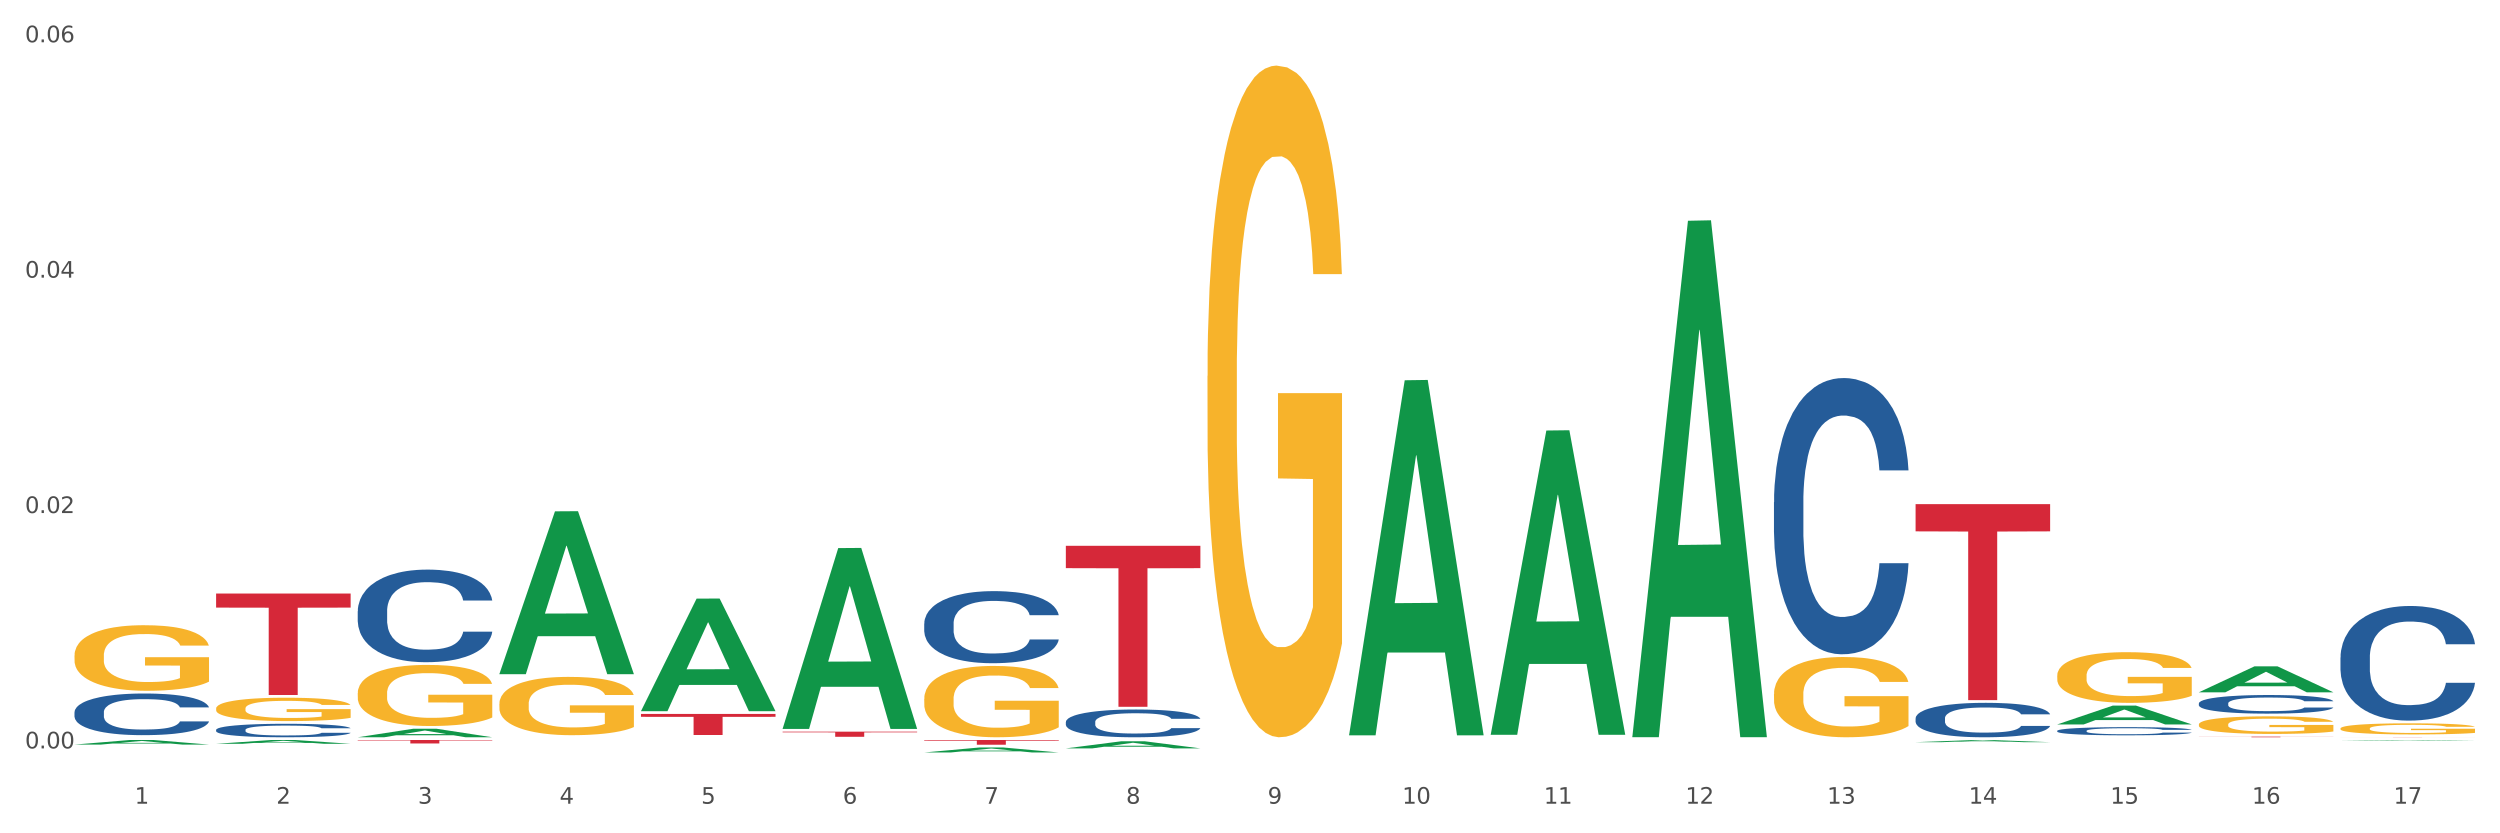 <?xml version="1.0" encoding="utf-8" standalone="no"?>
<!DOCTYPE svg PUBLIC "-//W3C//DTD SVG 1.1//EN"
  "http://www.w3.org/Graphics/SVG/1.1/DTD/svg11.dtd">
<svg xmlns:xlink="http://www.w3.org/1999/xlink" width="1080pt" height="360pt" viewBox="0 0 1080 360" xmlns="http://www.w3.org/2000/svg" version="1.1">
 <rect x="0" y="0" width="1080" height="360" fill="#333333" stroke="none"/>
 <defs>
  <style type="text/css">*{stroke-linejoin: round; stroke-linecap: butt}</style>
 </defs>
 <g id="figure_1">
  <g id="patch_1">
   <path d="M 0 360 
L 1080 360 
L 1080 0 
L 0 0 
z
" style="fill: #ffffff; stroke: #ffffff; stroke-linejoin: miter"/>
  </g>
  <g id="axes_1">
   <g id="matplotlib.axis_1">
    <g id="xtick_1">
     <g id="text_1">
      <!-- 1 -->
      <g style="fill: #4d4d4d" transform="translate(58.182 347.204) scale(0.096 -0.096)">
       <defs>
        <path id="DejaVuSans-31" d="M 794 531 
L 1825 531 
L 1825 4091 
L 703 3866 
L 703 4441 
L 1819 4666 
L 2450 4666 
L 2450 531 
L 3481 531 
L 3481 0 
L 794 0 
L 794 531 
z
" transform="scale(0.016)"/>
       </defs>
       <use xlink:href="#DejaVuSans-31"/>
      </g>
     </g>
    </g>
    <g id="xtick_2">
     <g id="text_2">
      <!-- 2 -->
      <g style="fill: #4d4d4d" transform="translate(119.364 347.204) scale(0.096 -0.096)">
       <defs>
        <path id="DejaVuSans-32" d="M 1228 531 
L 3431 531 
L 3431 0 
L 469 0 
L 469 531 
Q 828 903 1448 1529 
Q 2069 2156 2228 2338 
Q 2531 2678 2651 2914 
Q 2772 3150 2772 3378 
Q 2772 3750 2511 3984 
Q 2250 4219 1831 4219 
Q 1534 4219 1204 4116 
Q 875 4013 500 3803 
L 500 4441 
Q 881 4594 1212 4672 
Q 1544 4750 1819 4750 
Q 2544 4750 2975 4387 
Q 3406 4025 3406 3419 
Q 3406 3131 3298 2873 
Q 3191 2616 2906 2266 
Q 2828 2175 2409 1742 
Q 1991 1309 1228 531 
z
" transform="scale(0.016)"/>
       </defs>
       <use xlink:href="#DejaVuSans-32"/>
      </g>
     </g>
    </g>
    <g id="xtick_3">
     <g id="text_3">
      <!-- 3 -->
      <g style="fill: #4d4d4d" transform="translate(180.545 347.204) scale(0.096 -0.096)">
       <defs>
        <path id="DejaVuSans-33" d="M 2597 2516 
Q 3050 2419 3304 2112 
Q 3559 1806 3559 1356 
Q 3559 666 3084 287 
Q 2609 -91 1734 -91 
Q 1441 -91 1130 -33 
Q 819 25 488 141 
L 488 750 
Q 750 597 1062 519 
Q 1375 441 1716 441 
Q 2309 441 2620 675 
Q 2931 909 2931 1356 
Q 2931 1769 2642 2001 
Q 2353 2234 1838 2234 
L 1294 2234 
L 1294 2753 
L 1863 2753 
Q 2328 2753 2575 2939 
Q 2822 3125 2822 3475 
Q 2822 3834 2567 4026 
Q 2313 4219 1838 4219 
Q 1578 4219 1281 4162 
Q 984 4106 628 3988 
L 628 4550 
Q 988 4650 1302 4700 
Q 1616 4750 1894 4750 
Q 2613 4750 3031 4423 
Q 3450 4097 3450 3541 
Q 3450 3153 3228 2886 
Q 3006 2619 2597 2516 
z
" transform="scale(0.016)"/>
       </defs>
       <use xlink:href="#DejaVuSans-33"/>
      </g>
     </g>
    </g>
    <g id="xtick_4">
     <g id="text_4">
      <!-- 4 -->
      <g style="fill: #4d4d4d" transform="translate(241.726 347.204) scale(0.096 -0.096)">
       <defs>
        <path id="DejaVuSans-34" d="M 2419 4116 
L 825 1625 
L 2419 1625 
L 2419 4116 
z
M 2253 4666 
L 3047 4666 
L 3047 1625 
L 3713 1625 
L 3713 1100 
L 3047 1100 
L 3047 0 
L 2419 0 
L 2419 1100 
L 313 1100 
L 313 1709 
L 2253 4666 
z
" transform="scale(0.016)"/>
       </defs>
       <use xlink:href="#DejaVuSans-34"/>
      </g>
     </g>
    </g>
    <g id="xtick_5">
     <g id="text_5">
      <!-- 5 -->
      <g style="fill: #4d4d4d" transform="translate(302.908 347.204) scale(0.096 -0.096)">
       <defs>
        <path id="DejaVuSans-35" d="M 691 4666 
L 3169 4666 
L 3169 4134 
L 1269 4134 
L 1269 2991 
Q 1406 3038 1543 3061 
Q 1681 3084 1819 3084 
Q 2600 3084 3056 2656 
Q 3513 2228 3513 1497 
Q 3513 744 3044 326 
Q 2575 -91 1722 -91 
Q 1428 -91 1123 -41 
Q 819 9 494 109 
L 494 744 
Q 775 591 1075 516 
Q 1375 441 1709 441 
Q 2250 441 2565 725 
Q 2881 1009 2881 1497 
Q 2881 1984 2565 2268 
Q 2250 2553 1709 2553 
Q 1456 2553 1204 2497 
Q 953 2441 691 2322 
L 691 4666 
z
" transform="scale(0.016)"/>
       </defs>
       <use xlink:href="#DejaVuSans-35"/>
      </g>
     </g>
    </g>
    <g id="xtick_6">
     <g id="text_6">
      <!-- 6 -->
      <g style="fill: #4d4d4d" transform="translate(364.089 347.204) scale(0.096 -0.096)">
       <defs>
        <path id="DejaVuSans-36" d="M 2113 2584 
Q 1688 2584 1439 2293 
Q 1191 2003 1191 1497 
Q 1191 994 1439 701 
Q 1688 409 2113 409 
Q 2538 409 2786 701 
Q 3034 994 3034 1497 
Q 3034 2003 2786 2293 
Q 2538 2584 2113 2584 
z
M 3366 4563 
L 3366 3988 
Q 3128 4100 2886 4159 
Q 2644 4219 2406 4219 
Q 1781 4219 1451 3797 
Q 1122 3375 1075 2522 
Q 1259 2794 1537 2939 
Q 1816 3084 2150 3084 
Q 2853 3084 3261 2657 
Q 3669 2231 3669 1497 
Q 3669 778 3244 343 
Q 2819 -91 2113 -91 
Q 1303 -91 875 529 
Q 447 1150 447 2328 
Q 447 3434 972 4092 
Q 1497 4750 2381 4750 
Q 2619 4750 2861 4703 
Q 3103 4656 3366 4563 
z
" transform="scale(0.016)"/>
       </defs>
       <use xlink:href="#DejaVuSans-36"/>
      </g>
     </g>
    </g>
    <g id="xtick_7">
     <g id="text_7">
      <!-- 7 -->
      <g style="fill: #4d4d4d" transform="translate(425.271 347.204) scale(0.096 -0.096)">
       <defs>
        <path id="DejaVuSans-37" d="M 525 4666 
L 3525 4666 
L 3525 4397 
L 1831 0 
L 1172 0 
L 2766 4134 
L 525 4134 
L 525 4666 
z
" transform="scale(0.016)"/>
       </defs>
       <use xlink:href="#DejaVuSans-37"/>
      </g>
     </g>
    </g>
    <g id="xtick_8">
     <g id="text_8">
      <!-- 8 -->
      <g style="fill: #4d4d4d" transform="translate(486.452 347.204) scale(0.096 -0.096)">
       <defs>
        <path id="DejaVuSans-38" d="M 2034 2216 
Q 1584 2216 1326 1975 
Q 1069 1734 1069 1313 
Q 1069 891 1326 650 
Q 1584 409 2034 409 
Q 2484 409 2743 651 
Q 3003 894 3003 1313 
Q 3003 1734 2745 1975 
Q 2488 2216 2034 2216 
z
M 1403 2484 
Q 997 2584 770 2862 
Q 544 3141 544 3541 
Q 544 4100 942 4425 
Q 1341 4750 2034 4750 
Q 2731 4750 3128 4425 
Q 3525 4100 3525 3541 
Q 3525 3141 3298 2862 
Q 3072 2584 2669 2484 
Q 3125 2378 3379 2068 
Q 3634 1759 3634 1313 
Q 3634 634 3220 271 
Q 2806 -91 2034 -91 
Q 1263 -91 848 271 
Q 434 634 434 1313 
Q 434 1759 690 2068 
Q 947 2378 1403 2484 
z
M 1172 3481 
Q 1172 3119 1398 2916 
Q 1625 2713 2034 2713 
Q 2441 2713 2670 2916 
Q 2900 3119 2900 3481 
Q 2900 3844 2670 4047 
Q 2441 4250 2034 4250 
Q 1625 4250 1398 4047 
Q 1172 3844 1172 3481 
z
" transform="scale(0.016)"/>
       </defs>
       <use xlink:href="#DejaVuSans-38"/>
      </g>
     </g>
    </g>
    <g id="xtick_9">
     <g id="text_9">
      <!-- 9 -->
      <g style="fill: #4d4d4d" transform="translate(547.634 347.204) scale(0.096 -0.096)">
       <defs>
        <path id="DejaVuSans-39" d="M 703 97 
L 703 672 
Q 941 559 1184 500 
Q 1428 441 1663 441 
Q 2288 441 2617 861 
Q 2947 1281 2994 2138 
Q 2813 1869 2534 1725 
Q 2256 1581 1919 1581 
Q 1219 1581 811 2004 
Q 403 2428 403 3163 
Q 403 3881 828 4315 
Q 1253 4750 1959 4750 
Q 2769 4750 3195 4129 
Q 3622 3509 3622 2328 
Q 3622 1225 3098 567 
Q 2575 -91 1691 -91 
Q 1453 -91 1209 -44 
Q 966 3 703 97 
z
M 1959 2075 
Q 2384 2075 2632 2365 
Q 2881 2656 2881 3163 
Q 2881 3666 2632 3958 
Q 2384 4250 1959 4250 
Q 1534 4250 1286 3958 
Q 1038 3666 1038 3163 
Q 1038 2656 1286 2365 
Q 1534 2075 1959 2075 
z
" transform="scale(0.016)"/>
       </defs>
       <use xlink:href="#DejaVuSans-39"/>
      </g>
     </g>
    </g>
    <g id="xtick_10">
     <g id="text_10">
      <!-- 10 -->
      <g style="fill: #4d4d4d" transform="translate(605.761 347.204) scale(0.096 -0.096)">
       <defs>
        <path id="DejaVuSans-30" d="M 2034 4250 
Q 1547 4250 1301 3770 
Q 1056 3291 1056 2328 
Q 1056 1369 1301 889 
Q 1547 409 2034 409 
Q 2525 409 2770 889 
Q 3016 1369 3016 2328 
Q 3016 3291 2770 3770 
Q 2525 4250 2034 4250 
z
M 2034 4750 
Q 2819 4750 3233 4129 
Q 3647 3509 3647 2328 
Q 3647 1150 3233 529 
Q 2819 -91 2034 -91 
Q 1250 -91 836 529 
Q 422 1150 422 2328 
Q 422 3509 836 4129 
Q 1250 4750 2034 4750 
z
" transform="scale(0.016)"/>
       </defs>
       <use xlink:href="#DejaVuSans-31"/>
       <use xlink:href="#DejaVuSans-30" transform="translate(63.623 0)"/>
      </g>
     </g>
    </g>
    <g id="xtick_11">
     <g id="text_11">
      <!-- 11 -->
      <g style="fill: #4d4d4d" transform="translate(666.942 347.204) scale(0.096 -0.096)">
       <use xlink:href="#DejaVuSans-31"/>
       <use xlink:href="#DejaVuSans-31" transform="translate(63.623 0)"/>
      </g>
     </g>
    </g>
    <g id="xtick_12">
     <g id="text_12">
      <!-- 12 -->
      <g style="fill: #4d4d4d" transform="translate(728.124 347.204) scale(0.096 -0.096)">
       <use xlink:href="#DejaVuSans-31"/>
       <use xlink:href="#DejaVuSans-32" transform="translate(63.623 0)"/>
      </g>
     </g>
    </g>
    <g id="xtick_13">
     <g id="text_13">
      <!-- 13 -->
      <g style="fill: #4d4d4d" transform="translate(789.305 347.204) scale(0.096 -0.096)">
       <use xlink:href="#DejaVuSans-31"/>
       <use xlink:href="#DejaVuSans-33" transform="translate(63.623 0)"/>
      </g>
     </g>
    </g>
    <g id="xtick_14">
     <g id="text_14">
      <!-- 14 -->
      <g style="fill: #4d4d4d" transform="translate(850.487 347.204) scale(0.096 -0.096)">
       <use xlink:href="#DejaVuSans-31"/>
       <use xlink:href="#DejaVuSans-34" transform="translate(63.623 0)"/>
      </g>
     </g>
    </g>
    <g id="xtick_15">
     <g id="text_15">
      <!-- 15 -->
      <g style="fill: #4d4d4d" transform="translate(911.668 347.204) scale(0.096 -0.096)">
       <use xlink:href="#DejaVuSans-31"/>
       <use xlink:href="#DejaVuSans-35" transform="translate(63.623 0)"/>
      </g>
     </g>
    </g>
    <g id="xtick_16">
     <g id="text_16">
      <!-- 16 -->
      <g style="fill: #4d4d4d" transform="translate(972.849 347.204) scale(0.096 -0.096)">
       <use xlink:href="#DejaVuSans-31"/>
       <use xlink:href="#DejaVuSans-36" transform="translate(63.623 0)"/>
      </g>
     </g>
    </g>
    <g id="xtick_17">
     <g id="text_17">
      <!-- 17 -->
      <g style="fill: #4d4d4d" transform="translate(1034.031 347.204) scale(0.096 -0.096)">
       <use xlink:href="#DejaVuSans-31"/>
       <use xlink:href="#DejaVuSans-37" transform="translate(63.623 0)"/>
      </g>
     </g>
    </g>
    <g id="xtick_18"/>
    <g id="xtick_19"/>
    <g id="xtick_20"/>
    <g id="xtick_21"/>
    <g id="xtick_22"/>
    <g id="xtick_23"/>
    <g id="xtick_24"/>
    <g id="xtick_25"/>
    <g id="xtick_26"/>
    <g id="xtick_27"/>
    <g id="xtick_28"/>
    <g id="xtick_29"/>
    <g id="xtick_30"/>
    <g id="xtick_31"/>
    <g id="xtick_32"/>
    <g id="xtick_33"/>
   </g>
   <g id="matplotlib.axis_2">
    <g id="ytick_1">
     <g id="text_18">
      <!-- 0.00 -->
      <g style="fill: #4d4d4d" transform="translate(10.8 323.315) scale(0.096 -0.096)">
       <defs>
        <path id="DejaVuSans-2e" d="M 684 794 
L 1344 794 
L 1344 0 
L 684 0 
L 684 794 
z
" transform="scale(0.016)"/>
       </defs>
       <use xlink:href="#DejaVuSans-30"/>
       <use xlink:href="#DejaVuSans-2e" transform="translate(63.623 0)"/>
       <use xlink:href="#DejaVuSans-30" transform="translate(95.41 0)"/>
       <use xlink:href="#DejaVuSans-30" transform="translate(159.033 0)"/>
      </g>
     </g>
    </g>
    <g id="ytick_2">
     <g id="text_19">
      <!-- 0.02 -->
      <g style="fill: #4d4d4d" transform="translate(10.8 221.632) scale(0.096 -0.096)">
       <use xlink:href="#DejaVuSans-30"/>
       <use xlink:href="#DejaVuSans-2e" transform="translate(63.623 0)"/>
       <use xlink:href="#DejaVuSans-30" transform="translate(95.41 0)"/>
       <use xlink:href="#DejaVuSans-32" transform="translate(159.033 0)"/>
      </g>
     </g>
    </g>
    <g id="ytick_3">
     <g id="text_20">
      <!-- 0.04 -->
      <g style="fill: #4d4d4d" transform="translate(10.8 119.948) scale(0.096 -0.096)">
       <use xlink:href="#DejaVuSans-30"/>
       <use xlink:href="#DejaVuSans-2e" transform="translate(63.623 0)"/>
       <use xlink:href="#DejaVuSans-30" transform="translate(95.41 0)"/>
       <use xlink:href="#DejaVuSans-34" transform="translate(159.033 0)"/>
      </g>
     </g>
    </g>
    <g id="ytick_4">
     <g id="text_21">
      <!-- 0.06 -->
      <g style="fill: #4d4d4d" transform="translate(10.8 18.265) scale(0.096 -0.096)">
       <use xlink:href="#DejaVuSans-30"/>
       <use xlink:href="#DejaVuSans-2e" transform="translate(63.623 0)"/>
       <use xlink:href="#DejaVuSans-30" transform="translate(95.41 0)"/>
       <use xlink:href="#DejaVuSans-36" transform="translate(159.033 0)"/>
      </g>
     </g>
    </g>
    <g id="ytick_5"/>
    <g id="ytick_6"/>
    <g id="ytick_7"/>
   </g>
   <g id="PolyCollection_1">
    <path d="M 32.175 321.657 
L 32.235 321.655 
L 56.203 319.669 
L 66.15 319.668 
L 90.297 321.661 
L 78.793 321.661 
L 73.58 321.197 
L 48.833 321.197 
L 48.653 321.204 
L 43.62 321.661 
L 32.175 321.661 
L 32.175 321.657 
L 51.949 320.92 
L 70.464 320.918 
L 61.296 320.092 
L 61.176 320.089 
L 61.056 320.094 
L 51.889 320.918 
L 51.949 320.92 
L 32.175 321.657 
z
" clip-path="url(#pc1c9bc25eb)" style="fill: #109648"/>
    <path d="M 460.445 311.894 
L 460.514 311.883 
L 460.514 311.577 
L 460.72 311.16 
L 461.475 310.393 
L 462.437 309.812 
L 464.086 309.133 
L 464.979 308.848 
L 466.147 308.53 
L 468.552 308.015 
L 471.3 307.577 
L 473.224 307.336 
L 474.666 307.182 
L 477.895 306.908 
L 479.75 306.788 
L 481.674 306.689 
L 483.323 306.624 
L 486.071 306.547 
L 488.269 306.514 
L 490.811 306.503 
L 492.941 306.514 
L 495.758 306.558 
L 499.88 306.689 
L 501.46 306.766 
L 503.59 306.897 
L 505.789 307.073 
L 507.575 307.248 
L 509.636 307.5 
L 511.766 307.829 
L 513.827 308.245 
L 515.27 308.629 
L 516.437 309.034 
L 517.468 309.527 
L 518.224 310.064 
L 518.567 310.514 
L 505.995 310.514 
L 505.651 310.108 
L 504.964 309.67 
L 504.277 309.374 
L 503.521 309.133 
L 502.353 308.859 
L 501.323 308.684 
L 499.605 308.475 
L 498.025 308.344 
L 496.72 308.267 
L 495.14 308.201 
L 491.773 308.136 
L 489.369 308.136 
L 487.857 308.158 
L 486.002 308.212 
L 484.422 308.289 
L 482.567 308.421 
L 481.124 308.563 
L 479.682 308.749 
L 478.857 308.881 
L 477.621 309.122 
L 476.796 309.319 
L 475.697 309.659 
L 475.079 309.9 
L 473.979 310.525 
L 473.498 310.985 
L 473.292 311.303 
L 473.155 311.653 
L 473.155 313.363 
L 473.567 314.13 
L 473.911 314.459 
L 474.46 314.831 
L 475.491 315.313 
L 477.002 315.785 
L 478.582 316.124 
L 479.888 316.332 
L 481.124 316.486 
L 482.361 316.606 
L 483.872 316.716 
L 485.109 316.782 
L 486.964 316.847 
L 489.163 316.88 
L 490.88 316.88 
L 494.384 316.826 
L 495.964 316.771 
L 497.476 316.694 
L 499.124 316.573 
L 500.43 316.442 
L 501.186 316.343 
L 502.422 316.135 
L 503.384 315.916 
L 504.208 315.664 
L 504.758 315.445 
L 505.376 315.116 
L 505.857 314.743 
L 505.995 314.546 
L 518.567 314.546 
L 518.292 314.941 
L 517.812 315.324 
L 516.85 315.839 
L 516.094 316.135 
L 514.926 316.497 
L 513.689 316.804 
L 511.972 317.143 
L 510.392 317.395 
L 508.743 317.615 
L 506.957 317.812 
L 503.728 318.086 
L 502.56 318.162 
L 500.086 318.294 
L 498.163 318.371 
L 495.346 318.447 
L 492.46 318.491 
L 489.437 318.502 
L 486.758 318.48 
L 483.804 318.414 
L 481.949 318.349 
L 479.888 318.25 
L 477.483 318.097 
L 475.216 317.91 
L 473.086 317.691 
L 471.094 317.439 
L 469.239 317.154 
L 466.834 316.683 
L 465.048 316.223 
L 463.743 315.795 
L 462.849 315.434 
L 461.956 314.974 
L 461.475 314.656 
L 460.72 313.889 
L 460.445 313.176 
L 460.445 311.894 
z
" clip-path="url(#pc1c9bc25eb)" style="fill: #255c99"/>
    <path d="M 1011.078 318.445 
L 1069.2 318.445 
L 1069.2 318.453 
L 1046.337 318.453 
L 1046.337 318.502 
L 1033.803 318.502 
L 1033.803 318.453 
L 1011.078 318.453 
L 1011.078 318.445 
L 1011.078 318.445 
z
" clip-path="url(#pc1c9bc25eb)" style="fill: #d62839"/>
    <path d="M 949.896 318.231 
L 1008.019 318.231 
L 1008.019 318.269 
L 985.155 318.269 
L 985.155 318.502 
L 972.622 318.502 
L 972.622 318.269 
L 949.896 318.269 
L 949.896 318.232 
L 949.896 318.231 
z
" clip-path="url(#pc1c9bc25eb)" style="fill: #d62839"/>
    <path d="M 827.533 217.777 
L 885.656 217.777 
L 885.656 229.545 
L 862.792 229.624 
L 862.792 302.457 
L 850.259 302.457 
L 850.259 229.624 
L 827.533 229.545 
L 827.533 217.857 
L 827.533 217.777 
z
" clip-path="url(#pc1c9bc25eb)" style="fill: #d62839"/>
    <path d="M 460.445 235.772 
L 518.567 235.772 
L 518.567 245.44 
L 495.704 245.505 
L 495.704 305.338 
L 483.17 305.338 
L 483.17 245.505 
L 460.445 245.44 
L 460.445 235.838 
L 460.445 235.772 
z
" clip-path="url(#pc1c9bc25eb)" style="fill: #d62839"/>
    <path d="M 32.175 283.185 
L 32.244 283.159 
L 32.244 282.227 
L 32.381 281.425 
L 33.067 279.484 
L 34.096 277.88 
L 34.851 277.026 
L 35.606 276.327 
L 36.498 275.628 
L 37.596 274.904 
L 39.586 273.843 
L 40.821 273.299 
L 42.331 272.73 
L 45.076 271.902 
L 47.066 271.436 
L 49.124 271.048 
L 52.487 270.582 
L 54.683 270.375 
L 57.016 270.22 
L 59.829 270.116 
L 61.957 270.09 
L 66.623 270.168 
L 70.603 270.401 
L 72.524 270.582 
L 74.995 270.892 
L 76.299 271.1 
L 78.426 271.514 
L 80.622 272.057 
L 82.131 272.523 
L 84.396 273.403 
L 86.111 274.283 
L 87.69 275.369 
L 88.513 276.12 
L 89.131 276.819 
L 89.68 277.621 
L 90.229 278.889 
L 77.877 278.889 
L 77.397 277.983 
L 76.642 277.129 
L 75.544 276.301 
L 74.583 275.783 
L 72.936 275.137 
L 71.426 274.722 
L 69.848 274.412 
L 67.927 274.153 
L 66.417 274.024 
L 64.29 273.92 
L 60.104 273.946 
L 57.29 274.153 
L 55.369 274.412 
L 54.134 274.645 
L 53.036 274.904 
L 51.801 275.266 
L 50.36 275.809 
L 49.33 276.301 
L 48.301 276.922 
L 47.478 277.543 
L 46.723 278.268 
L 46.105 279.044 
L 45.625 279.846 
L 45.213 280.83 
L 44.87 282.46 
L 44.87 286.005 
L 45.007 286.808 
L 45.35 287.869 
L 45.762 288.671 
L 46.448 289.628 
L 47.066 290.275 
L 48.232 291.207 
L 49.536 291.983 
L 50.566 292.475 
L 51.595 292.889 
L 53.379 293.458 
L 55.369 293.924 
L 57.085 294.209 
L 59.418 294.468 
L 60.996 294.571 
L 62.368 294.623 
L 65.731 294.623 
L 68.133 294.545 
L 70.809 294.364 
L 72.868 294.131 
L 74.583 293.846 
L 76.504 293.381 
L 77.74 292.941 
L 77.74 287.532 
L 62.643 287.506 
L 62.643 283.909 
L 90.297 283.909 
L 90.297 294.468 
L 89.131 295.011 
L 87.827 295.503 
L 86.455 295.943 
L 84.396 296.486 
L 81.926 297.004 
L 79.73 297.366 
L 77.397 297.676 
L 74.652 297.961 
L 71.083 298.22 
L 68.887 298.323 
L 66.143 298.401 
L 62.917 298.427 
L 60.104 298.375 
L 57.359 298.246 
L 54.477 298.013 
L 51.663 297.676 
L 49.536 297.34 
L 47.409 296.926 
L 45.144 296.382 
L 43.36 295.865 
L 41.988 295.399 
L 40.478 294.804 
L 38.831 294.028 
L 37.596 293.329 
L 36.498 292.604 
L 35.332 291.673 
L 34.508 290.87 
L 33.685 289.861 
L 33.204 289.111 
L 32.655 287.946 
L 32.244 286.316 
L 32.175 283.185 
z
" clip-path="url(#pc1c9bc25eb)" style="fill: #f7b32b"/>
    <path d="M 399.263 319.668 
L 457.386 319.668 
L 457.386 319.954 
L 434.523 319.956 
L 434.523 321.729 
L 421.989 321.729 
L 421.989 319.956 
L 399.263 319.954 
L 399.263 319.669 
L 399.263 319.668 
z
" clip-path="url(#pc1c9bc25eb)" style="fill: #d62839"/>
    <path d="M 338.082 316.074 
L 396.204 316.074 
L 396.204 316.381 
L 373.341 316.383 
L 373.341 318.285 
L 360.808 318.285 
L 360.808 316.383 
L 338.082 316.381 
L 338.082 316.076 
L 338.082 316.074 
z
" clip-path="url(#pc1c9bc25eb)" style="fill: #d62839"/>
    <path d="M 276.901 308.405 
L 335.023 308.405 
L 335.023 309.671 
L 312.16 309.679 
L 312.16 317.514 
L 299.626 317.514 
L 299.626 309.679 
L 276.901 309.671 
L 276.901 308.413 
L 276.901 308.405 
z
" clip-path="url(#pc1c9bc25eb)" style="fill: #d62839"/>
    <path d="M 154.538 319.668 
L 212.66 319.668 
L 212.66 319.876 
L 189.797 319.878 
L 189.797 321.171 
L 177.263 321.171 
L 177.263 319.878 
L 154.538 319.876 
L 154.538 319.669 
L 154.538 319.668 
z
" clip-path="url(#pc1c9bc25eb)" style="fill: #d62839"/>
    <path d="M 93.356 256.394 
L 151.479 256.394 
L 151.479 262.488 
L 128.615 262.529 
L 128.615 300.245 
L 116.082 300.245 
L 116.082 262.529 
L 93.356 262.488 
L 93.356 256.435 
L 93.356 256.394 
z
" clip-path="url(#pc1c9bc25eb)" style="fill: #d62839"/>
    <path d="M 32.175 307.68 
L 32.244 307.663 
L 32.244 307.203 
L 32.45 306.578 
L 33.206 305.428 
L 34.167 304.556 
L 35.816 303.537 
L 36.709 303.11 
L 37.877 302.633 
L 40.282 301.861 
L 43.03 301.203 
L 44.954 300.842 
L 46.396 300.611 
L 49.625 300.2 
L 51.48 300.02 
L 53.404 299.872 
L 55.053 299.773 
L 57.801 299.658 
L 60 299.609 
L 62.542 299.592 
L 64.671 299.609 
L 67.488 299.674 
L 71.61 299.872 
L 73.19 299.987 
L 75.32 300.184 
L 77.519 300.447 
L 79.305 300.71 
L 81.366 301.088 
L 83.496 301.581 
L 85.557 302.206 
L 87 302.781 
L 88.168 303.389 
L 89.198 304.129 
L 89.954 304.935 
L 90.297 305.608 
L 77.725 305.608 
L 77.381 305 
L 76.694 304.343 
L 76.007 303.899 
L 75.251 303.537 
L 74.084 303.126 
L 73.053 302.863 
L 71.335 302.551 
L 69.755 302.354 
L 68.45 302.239 
L 66.87 302.14 
L 63.503 302.041 
L 61.099 302.041 
L 59.587 302.074 
L 57.732 302.157 
L 56.152 302.272 
L 54.297 302.469 
L 52.854 302.683 
L 51.412 302.962 
L 50.587 303.159 
L 49.351 303.521 
L 48.526 303.817 
L 47.427 304.326 
L 46.809 304.688 
L 45.709 305.625 
L 45.228 306.315 
L 45.022 306.792 
L 44.885 307.318 
L 44.885 309.882 
L 45.297 311.033 
L 45.641 311.526 
L 46.19 312.085 
L 47.221 312.808 
L 48.732 313.515 
L 50.312 314.025 
L 51.618 314.337 
L 52.854 314.567 
L 54.091 314.748 
L 55.603 314.912 
L 56.839 315.011 
L 58.694 315.11 
L 60.893 315.159 
L 62.61 315.159 
L 66.114 315.077 
L 67.694 314.994 
L 69.206 314.879 
L 70.855 314.699 
L 72.16 314.501 
L 72.916 314.353 
L 74.152 314.041 
L 75.114 313.712 
L 75.939 313.334 
L 76.488 313.006 
L 77.106 312.512 
L 77.587 311.953 
L 77.725 311.658 
L 90.297 311.658 
L 90.023 312.249 
L 89.542 312.825 
L 88.58 313.597 
L 87.824 314.041 
L 86.656 314.584 
L 85.419 315.044 
L 83.702 315.553 
L 82.122 315.931 
L 80.473 316.26 
L 78.687 316.556 
L 75.458 316.967 
L 74.29 317.082 
L 71.816 317.279 
L 69.893 317.394 
L 67.076 317.509 
L 64.19 317.575 
L 61.167 317.592 
L 58.488 317.559 
L 55.534 317.46 
L 53.679 317.362 
L 51.618 317.214 
L 49.213 316.983 
L 46.946 316.704 
L 44.816 316.375 
L 42.824 315.997 
L 40.969 315.57 
L 38.564 314.863 
L 36.778 314.173 
L 35.473 313.532 
L 34.58 312.989 
L 33.686 312.299 
L 33.206 311.822 
L 32.45 310.671 
L 32.175 309.603 
L 32.175 307.68 
z
" clip-path="url(#pc1c9bc25eb)" style="fill: #255c99"/>
    <path d="M 93.356 315.292 
L 93.425 315.287 
L 93.425 315.138 
L 93.631 314.935 
L 94.387 314.563 
L 95.349 314.28 
L 96.998 313.95 
L 97.891 313.812 
L 99.059 313.658 
L 101.463 313.407 
L 104.211 313.194 
L 106.135 313.077 
L 107.578 313.003 
L 110.807 312.87 
L 112.662 312.811 
L 114.585 312.763 
L 116.234 312.731 
L 118.982 312.694 
L 121.181 312.678 
L 123.723 312.673 
L 125.853 312.678 
L 128.67 312.699 
L 132.792 312.763 
L 134.372 312.8 
L 136.502 312.864 
L 138.7 312.949 
L 140.486 313.035 
L 142.547 313.157 
L 144.677 313.317 
L 146.738 313.519 
L 148.181 313.705 
L 149.349 313.902 
L 150.38 314.142 
L 151.135 314.403 
L 151.479 314.621 
L 138.906 314.621 
L 138.563 314.424 
L 137.876 314.211 
L 137.189 314.067 
L 136.433 313.95 
L 135.265 313.817 
L 134.234 313.732 
L 132.517 313.631 
L 130.937 313.567 
L 129.631 313.53 
L 128.051 313.498 
L 124.685 313.466 
L 122.28 313.466 
L 120.769 313.477 
L 118.914 313.503 
L 117.334 313.54 
L 115.479 313.604 
L 114.036 313.674 
L 112.593 313.764 
L 111.769 313.828 
L 110.532 313.945 
L 109.708 314.041 
L 108.608 314.206 
L 107.99 314.323 
L 106.891 314.626 
L 106.41 314.85 
L 106.204 315.004 
L 106.066 315.175 
L 106.066 316.005 
L 106.479 316.378 
L 106.822 316.538 
L 107.372 316.719 
L 108.402 316.953 
L 109.914 317.182 
L 111.494 317.347 
L 112.799 317.448 
L 114.036 317.523 
L 115.273 317.581 
L 116.784 317.634 
L 118.021 317.666 
L 119.876 317.698 
L 122.074 317.714 
L 123.792 317.714 
L 127.295 317.688 
L 128.876 317.661 
L 130.387 317.624 
L 132.036 317.565 
L 133.341 317.501 
L 134.097 317.453 
L 135.334 317.352 
L 136.296 317.246 
L 137.12 317.123 
L 137.67 317.017 
L 138.288 316.857 
L 138.769 316.676 
L 138.906 316.58 
L 151.479 316.58 
L 151.204 316.772 
L 150.723 316.958 
L 149.761 317.208 
L 149.005 317.352 
L 147.838 317.528 
L 146.601 317.677 
L 144.883 317.842 
L 143.303 317.964 
L 141.654 318.071 
L 139.868 318.167 
L 136.639 318.3 
L 135.471 318.337 
L 132.998 318.401 
L 131.074 318.438 
L 128.257 318.476 
L 125.372 318.497 
L 122.349 318.502 
L 119.669 318.491 
L 116.715 318.46 
L 114.86 318.428 
L 112.799 318.38 
L 110.395 318.305 
L 108.127 318.215 
L 105.998 318.108 
L 104.005 317.986 
L 102.15 317.847 
L 99.746 317.618 
L 97.959 317.395 
L 96.654 317.187 
L 95.761 317.011 
L 94.868 316.788 
L 94.387 316.634 
L 93.631 316.261 
L 93.356 315.915 
L 93.356 315.292 
z
" clip-path="url(#pc1c9bc25eb)" style="fill: #255c99"/>
    <path d="M 154.538 264.043 
L 154.607 264.007 
L 154.607 262.984 
L 154.813 261.595 
L 155.568 259.037 
L 156.53 257.101 
L 158.179 254.836 
L 159.072 253.886 
L 160.24 252.826 
L 162.645 251.109 
L 165.393 249.647 
L 167.317 248.843 
L 168.759 248.332 
L 171.988 247.418 
L 173.843 247.016 
L 175.767 246.688 
L 177.416 246.468 
L 180.164 246.213 
L 182.362 246.103 
L 184.904 246.066 
L 187.034 246.103 
L 189.851 246.249 
L 193.973 246.688 
L 195.553 246.943 
L 197.683 247.382 
L 199.882 247.966 
L 201.668 248.551 
L 203.729 249.391 
L 205.859 250.488 
L 207.92 251.876 
L 209.362 253.155 
L 210.53 254.507 
L 211.561 256.151 
L 212.317 257.941 
L 212.66 259.439 
L 200.088 259.439 
L 199.744 258.087 
L 199.057 256.626 
L 198.37 255.639 
L 197.614 254.836 
L 196.446 253.922 
L 195.416 253.338 
L 193.698 252.643 
L 192.118 252.205 
L 190.813 251.949 
L 189.233 251.73 
L 185.866 251.511 
L 183.462 251.511 
L 181.95 251.584 
L 180.095 251.766 
L 178.515 252.022 
L 176.66 252.461 
L 175.217 252.936 
L 173.775 253.557 
L 172.95 253.995 
L 171.713 254.799 
L 170.889 255.457 
L 169.79 256.589 
L 169.171 257.393 
L 168.072 259.476 
L 167.591 261.011 
L 167.385 262.07 
L 167.248 263.239 
L 167.248 268.939 
L 167.66 271.497 
L 168.004 272.593 
L 168.553 273.835 
L 169.584 275.443 
L 171.095 277.014 
L 172.675 278.147 
L 173.981 278.841 
L 175.217 279.353 
L 176.454 279.755 
L 177.965 280.12 
L 179.202 280.339 
L 181.057 280.559 
L 183.255 280.668 
L 184.973 280.668 
L 188.477 280.485 
L 190.057 280.303 
L 191.568 280.047 
L 193.217 279.645 
L 194.523 279.207 
L 195.278 278.878 
L 196.515 278.184 
L 197.477 277.453 
L 198.301 276.612 
L 198.851 275.882 
L 199.469 274.785 
L 199.95 273.543 
L 200.088 272.885 
L 212.66 272.885 
L 212.385 274.201 
L 211.904 275.48 
L 210.943 277.197 
L 210.187 278.184 
L 209.019 279.389 
L 207.782 280.412 
L 206.065 281.545 
L 204.485 282.385 
L 202.836 283.116 
L 201.049 283.774 
L 197.82 284.687 
L 196.652 284.943 
L 194.179 285.382 
L 192.256 285.637 
L 189.439 285.893 
L 186.553 286.039 
L 183.53 286.076 
L 180.851 286.003 
L 177.897 285.783 
L 176.042 285.564 
L 173.981 285.235 
L 171.576 284.724 
L 169.309 284.103 
L 167.179 283.372 
L 165.187 282.532 
L 163.332 281.582 
L 160.927 280.01 
L 159.141 278.476 
L 157.836 277.051 
L 156.942 275.845 
L 156.049 274.31 
L 155.568 273.251 
L 154.813 270.693 
L 154.538 268.318 
L 154.538 264.043 
z
" clip-path="url(#pc1c9bc25eb)" style="fill: #255c99"/>
    <path d="M 1011.078 284.035 
L 1011.146 283.99 
L 1011.146 282.723 
L 1011.352 281.005 
L 1012.108 277.838 
L 1013.07 275.441 
L 1014.719 272.636 
L 1015.612 271.46 
L 1016.78 270.148 
L 1019.185 268.022 
L 1021.933 266.213 
L 1023.856 265.218 
L 1025.299 264.585 
L 1028.528 263.454 
L 1030.383 262.956 
L 1032.307 262.549 
L 1033.956 262.278 
L 1036.704 261.961 
L 1038.902 261.825 
L 1041.444 261.78 
L 1043.574 261.825 
L 1046.391 262.006 
L 1050.513 262.549 
L 1052.093 262.866 
L 1054.223 263.409 
L 1056.421 264.132 
L 1058.208 264.856 
L 1060.269 265.896 
L 1062.398 267.253 
L 1064.46 268.972 
L 1065.902 270.555 
L 1067.07 272.229 
L 1068.101 274.265 
L 1068.856 276.481 
L 1069.2 278.336 
L 1056.627 278.336 
L 1056.284 276.662 
L 1055.597 274.853 
L 1054.91 273.631 
L 1054.154 272.636 
L 1052.986 271.505 
L 1051.956 270.782 
L 1050.238 269.922 
L 1048.658 269.379 
L 1047.353 269.063 
L 1045.772 268.791 
L 1042.406 268.52 
L 1040.001 268.52 
L 1038.49 268.61 
L 1036.635 268.837 
L 1035.055 269.153 
L 1033.2 269.696 
L 1031.757 270.284 
L 1030.314 271.053 
L 1029.49 271.596 
L 1028.253 272.591 
L 1027.429 273.405 
L 1026.33 274.808 
L 1025.711 275.803 
L 1024.612 278.381 
L 1024.131 280.281 
L 1023.925 281.593 
L 1023.788 283.04 
L 1023.788 290.097 
L 1024.2 293.263 
L 1024.543 294.62 
L 1025.093 296.158 
L 1026.124 298.148 
L 1027.635 300.093 
L 1029.215 301.496 
L 1030.52 302.355 
L 1031.757 302.988 
L 1032.994 303.486 
L 1034.505 303.938 
L 1035.742 304.21 
L 1037.597 304.481 
L 1039.795 304.617 
L 1041.513 304.617 
L 1045.017 304.391 
L 1046.597 304.164 
L 1048.108 303.848 
L 1049.757 303.35 
L 1051.063 302.807 
L 1051.818 302.4 
L 1053.055 301.541 
L 1054.017 300.636 
L 1054.841 299.596 
L 1055.391 298.691 
L 1056.009 297.334 
L 1056.49 295.796 
L 1056.627 294.982 
L 1069.2 294.982 
L 1068.925 296.61 
L 1068.444 298.194 
L 1067.482 300.32 
L 1066.727 301.541 
L 1065.559 303.034 
L 1064.322 304.3 
L 1062.605 305.702 
L 1061.024 306.743 
L 1059.376 307.647 
L 1057.589 308.462 
L 1054.36 309.593 
L 1053.192 309.909 
L 1050.719 310.452 
L 1048.795 310.769 
L 1045.979 311.085 
L 1043.093 311.266 
L 1040.07 311.311 
L 1037.391 311.221 
L 1034.437 310.95 
L 1032.582 310.678 
L 1030.52 310.271 
L 1028.116 309.638 
L 1025.849 308.869 
L 1023.719 307.964 
L 1021.727 306.924 
L 1019.872 305.748 
L 1017.467 303.803 
L 1015.681 301.903 
L 1014.375 300.139 
L 1013.482 298.646 
L 1012.589 296.746 
L 1012.108 295.434 
L 1011.352 292.268 
L 1011.078 289.328 
L 1011.078 284.035 
z
" clip-path="url(#pc1c9bc25eb)" style="fill: #255c99"/>
    <path d="M 949.896 303.862 
L 949.965 303.854 
L 949.965 303.648 
L 950.171 303.369 
L 950.927 302.855 
L 951.889 302.465 
L 953.537 302.01 
L 954.431 301.819 
L 955.599 301.605 
L 958.003 301.26 
L 960.751 300.966 
L 962.675 300.804 
L 964.118 300.702 
L 967.347 300.518 
L 969.202 300.437 
L 971.125 300.371 
L 972.774 300.327 
L 975.522 300.275 
L 977.721 300.253 
L 980.263 300.246 
L 982.393 300.253 
L 985.209 300.283 
L 989.331 300.371 
L 990.912 300.422 
L 993.041 300.51 
L 995.24 300.628 
L 997.026 300.746 
L 999.087 300.915 
L 1001.217 301.135 
L 1003.278 301.414 
L 1004.721 301.672 
L 1005.889 301.943 
L 1006.919 302.274 
L 1007.675 302.634 
L 1008.019 302.936 
L 995.446 302.936 
L 995.103 302.664 
L 994.415 302.37 
L 993.728 302.171 
L 992.973 302.01 
L 991.805 301.826 
L 990.774 301.708 
L 989.057 301.569 
L 987.477 301.481 
L 986.171 301.429 
L 984.591 301.385 
L 981.225 301.341 
L 978.82 301.341 
L 977.309 301.356 
L 975.454 301.392 
L 973.873 301.444 
L 972.018 301.532 
L 970.576 301.627 
L 969.133 301.752 
L 968.309 301.841 
L 967.072 302.002 
L 966.247 302.135 
L 965.148 302.362 
L 964.53 302.524 
L 963.431 302.943 
L 962.95 303.252 
L 962.744 303.465 
L 962.606 303.7 
L 962.606 304.846 
L 963.018 305.361 
L 963.362 305.581 
L 963.912 305.831 
L 964.942 306.154 
L 966.454 306.47 
L 968.034 306.698 
L 969.339 306.838 
L 970.576 306.941 
L 971.812 307.022 
L 973.324 307.095 
L 974.56 307.139 
L 976.415 307.183 
L 978.614 307.205 
L 980.331 307.205 
L 983.835 307.169 
L 985.415 307.132 
L 986.927 307.08 
L 988.576 306.999 
L 989.881 306.911 
L 990.637 306.845 
L 991.873 306.706 
L 992.835 306.559 
L 993.66 306.39 
L 994.209 306.243 
L 994.828 306.022 
L 995.309 305.772 
L 995.446 305.64 
L 1008.019 305.64 
L 1007.744 305.905 
L 1007.263 306.162 
L 1006.301 306.507 
L 1005.545 306.706 
L 1004.377 306.948 
L 1003.141 307.154 
L 1001.423 307.382 
L 999.843 307.551 
L 998.194 307.698 
L 996.408 307.83 
L 993.179 308.014 
L 992.011 308.065 
L 989.538 308.153 
L 987.614 308.205 
L 984.797 308.256 
L 981.912 308.286 
L 978.889 308.293 
L 976.209 308.278 
L 973.255 308.234 
L 971.4 308.19 
L 969.339 308.124 
L 966.934 308.021 
L 964.667 307.896 
L 962.538 307.749 
L 960.545 307.58 
L 958.69 307.389 
L 956.286 307.073 
L 954.499 306.764 
L 953.194 306.478 
L 952.301 306.235 
L 951.408 305.927 
L 950.927 305.713 
L 950.171 305.199 
L 949.896 304.721 
L 949.896 303.862 
z
" clip-path="url(#pc1c9bc25eb)" style="fill: #255c99"/>
    <path d="M 888.715 315.713 
L 888.784 315.709 
L 888.784 315.619 
L 888.99 315.496 
L 889.745 315.27 
L 890.707 315.099 
L 892.356 314.899 
L 893.249 314.815 
L 894.417 314.721 
L 896.822 314.57 
L 899.57 314.44 
L 901.493 314.369 
L 902.936 314.324 
L 906.165 314.243 
L 908.02 314.208 
L 909.944 314.179 
L 911.593 314.16 
L 914.341 314.137 
L 916.539 314.127 
L 919.081 314.124 
L 921.211 314.127 
L 924.028 314.14 
L 928.15 314.179 
L 929.73 314.202 
L 931.86 314.24 
L 934.058 314.292 
L 935.845 314.344 
L 937.906 314.418 
L 940.036 314.515 
L 942.097 314.637 
L 943.539 314.75 
L 944.707 314.87 
L 945.738 315.015 
L 946.494 315.173 
L 946.837 315.306 
L 934.265 315.306 
L 933.921 315.186 
L 933.234 315.057 
L 932.547 314.97 
L 931.791 314.899 
L 930.623 314.818 
L 929.593 314.767 
L 927.875 314.705 
L 926.295 314.667 
L 924.99 314.644 
L 923.41 314.625 
L 920.043 314.605 
L 917.639 314.605 
L 916.127 314.612 
L 914.272 314.628 
L 912.692 314.65 
L 910.837 314.689 
L 909.394 314.731 
L 907.952 314.786 
L 907.127 314.825 
L 905.89 314.896 
L 905.066 314.954 
L 903.967 315.054 
L 903.348 315.125 
L 902.249 315.309 
L 901.768 315.445 
L 901.562 315.538 
L 901.425 315.642 
L 901.425 316.145 
L 901.837 316.371 
L 902.181 316.468 
L 902.73 316.578 
L 903.761 316.72 
L 905.272 316.859 
L 906.852 316.959 
L 908.158 317.021 
L 909.394 317.066 
L 910.631 317.101 
L 912.142 317.134 
L 913.379 317.153 
L 915.234 317.172 
L 917.432 317.182 
L 919.15 317.182 
L 922.654 317.166 
L 924.234 317.15 
L 925.745 317.127 
L 927.394 317.092 
L 928.7 317.053 
L 929.455 317.024 
L 930.692 316.962 
L 931.654 316.898 
L 932.478 316.824 
L 933.028 316.759 
L 933.646 316.662 
L 934.127 316.552 
L 934.265 316.494 
L 946.837 316.494 
L 946.562 316.61 
L 946.081 316.723 
L 945.12 316.875 
L 944.364 316.962 
L 943.196 317.069 
L 941.959 317.159 
L 940.242 317.259 
L 938.662 317.334 
L 937.013 317.398 
L 935.226 317.456 
L 931.997 317.537 
L 930.829 317.56 
L 928.356 317.599 
L 926.433 317.621 
L 923.616 317.644 
L 920.73 317.657 
L 917.707 317.66 
L 915.028 317.653 
L 912.074 317.634 
L 910.219 317.615 
L 908.158 317.586 
L 905.753 317.54 
L 903.486 317.485 
L 901.356 317.421 
L 899.364 317.347 
L 897.509 317.263 
L 895.104 317.124 
L 893.318 316.988 
L 892.013 316.862 
L 891.119 316.756 
L 890.226 316.62 
L 889.745 316.526 
L 888.99 316.3 
L 888.715 316.091 
L 888.715 315.713 
z
" clip-path="url(#pc1c9bc25eb)" style="fill: #255c99"/>
    <path d="M 827.533 310.308 
L 827.602 310.294 
L 827.602 309.914 
L 827.808 309.398 
L 828.564 308.446 
L 829.526 307.726 
L 831.175 306.884 
L 832.068 306.53 
L 833.236 306.136 
L 835.64 305.498 
L 838.388 304.954 
L 840.312 304.655 
L 841.755 304.465 
L 844.984 304.125 
L 846.839 303.976 
L 848.762 303.853 
L 850.411 303.772 
L 853.159 303.677 
L 855.358 303.636 
L 857.9 303.622 
L 860.03 303.636 
L 862.847 303.69 
L 866.969 303.853 
L 868.549 303.948 
L 870.679 304.111 
L 872.877 304.329 
L 874.663 304.546 
L 876.724 304.859 
L 878.854 305.267 
L 880.915 305.783 
L 882.358 306.259 
L 883.526 306.761 
L 884.557 307.373 
L 885.312 308.039 
L 885.656 308.596 
L 873.083 308.596 
L 872.74 308.093 
L 872.053 307.549 
L 871.366 307.183 
L 870.61 306.884 
L 869.442 306.544 
L 868.411 306.326 
L 866.694 306.068 
L 865.114 305.905 
L 863.808 305.81 
L 862.228 305.729 
L 858.862 305.647 
L 856.457 305.647 
L 854.946 305.674 
L 853.091 305.742 
L 851.511 305.837 
L 849.656 306 
L 848.213 306.177 
L 846.77 306.408 
L 845.946 306.571 
L 844.709 306.87 
L 843.885 307.115 
L 842.785 307.536 
L 842.167 307.835 
L 841.068 308.609 
L 840.587 309.18 
L 840.381 309.574 
L 840.243 310.009 
L 840.243 312.129 
L 840.656 313.08 
L 840.999 313.488 
L 841.549 313.95 
L 842.579 314.548 
L 844.091 315.132 
L 845.671 315.553 
L 846.976 315.812 
L 848.213 316.002 
L 849.45 316.151 
L 850.961 316.287 
L 852.198 316.369 
L 854.053 316.45 
L 856.251 316.491 
L 857.969 316.491 
L 861.472 316.423 
L 863.053 316.355 
L 864.564 316.26 
L 866.213 316.11 
L 867.518 315.947 
L 868.274 315.825 
L 869.511 315.567 
L 870.472 315.295 
L 871.297 314.983 
L 871.847 314.711 
L 872.465 314.303 
L 872.946 313.841 
L 873.083 313.597 
L 885.656 313.597 
L 885.381 314.086 
L 884.9 314.561 
L 883.938 315.2 
L 883.182 315.567 
L 882.015 316.015 
L 880.778 316.396 
L 879.06 316.817 
L 877.48 317.13 
L 875.831 317.401 
L 874.045 317.646 
L 870.816 317.986 
L 869.648 318.081 
L 867.175 318.244 
L 865.251 318.339 
L 862.434 318.434 
L 859.549 318.489 
L 856.526 318.502 
L 853.846 318.475 
L 850.892 318.393 
L 849.037 318.312 
L 846.976 318.19 
L 844.572 317.999 
L 842.304 317.768 
L 840.175 317.497 
L 838.182 317.184 
L 836.327 316.831 
L 833.923 316.246 
L 832.136 315.676 
L 830.831 315.146 
L 829.938 314.697 
L 829.045 314.126 
L 828.564 313.732 
L 827.808 312.781 
L 827.533 311.898 
L 827.533 310.308 
z
" clip-path="url(#pc1c9bc25eb)" style="fill: #255c99"/>
    <path d="M 766.352 216.937 
L 766.421 216.828 
L 766.421 213.776 
L 766.627 209.634 
L 767.383 202.005 
L 768.344 196.228 
L 769.993 189.47 
L 770.886 186.637 
L 772.054 183.476 
L 774.459 178.353 
L 777.207 173.993 
L 779.131 171.596 
L 780.573 170.07 
L 783.802 167.345 
L 785.657 166.146 
L 787.581 165.165 
L 789.23 164.511 
L 791.978 163.748 
L 794.177 163.421 
L 796.719 163.312 
L 798.848 163.421 
L 801.665 163.857 
L 805.787 165.165 
L 807.367 165.928 
L 809.497 167.236 
L 811.696 168.98 
L 813.482 170.724 
L 815.543 173.23 
L 817.673 176.5 
L 819.734 180.642 
L 821.177 184.457 
L 822.345 188.489 
L 823.375 193.394 
L 824.131 198.735 
L 824.474 203.204 
L 811.902 203.204 
L 811.558 199.171 
L 810.871 194.811 
L 810.184 191.868 
L 809.428 189.47 
L 808.261 186.746 
L 807.23 185.002 
L 805.512 182.931 
L 803.932 181.623 
L 802.627 180.86 
L 801.047 180.206 
L 797.68 179.552 
L 795.276 179.552 
L 793.764 179.77 
L 791.909 180.315 
L 790.329 181.078 
L 788.474 182.386 
L 787.031 183.803 
L 785.589 185.656 
L 784.764 186.964 
L 783.528 189.361 
L 782.703 191.323 
L 781.604 194.702 
L 780.986 197.1 
L 779.886 203.312 
L 779.405 207.89 
L 779.199 211.051 
L 779.062 214.539 
L 779.062 231.542 
L 779.474 239.171 
L 779.818 242.441 
L 780.367 246.147 
L 781.398 250.942 
L 782.909 255.629 
L 784.489 259.008 
L 785.795 261.079 
L 787.031 262.605 
L 788.268 263.804 
L 789.78 264.894 
L 791.016 265.547 
L 792.871 266.201 
L 795.07 266.528 
L 796.787 266.528 
L 800.291 265.983 
L 801.871 265.439 
L 803.383 264.676 
L 805.032 263.477 
L 806.337 262.169 
L 807.093 261.188 
L 808.329 259.117 
L 809.291 256.937 
L 810.116 254.43 
L 810.665 252.25 
L 811.283 248.981 
L 811.764 245.275 
L 811.902 243.313 
L 824.474 243.313 
L 824.2 247.237 
L 823.719 251.051 
L 822.757 256.174 
L 822.001 259.117 
L 820.833 262.714 
L 819.596 265.765 
L 817.879 269.144 
L 816.299 271.651 
L 814.65 273.831 
L 812.864 275.793 
L 809.635 278.518 
L 808.467 279.281 
L 805.993 280.589 
L 804.07 281.351 
L 801.253 282.114 
L 798.367 282.55 
L 795.344 282.659 
L 792.665 282.441 
L 789.711 281.787 
L 787.856 281.133 
L 785.795 280.153 
L 783.39 278.627 
L 781.123 276.774 
L 778.993 274.594 
L 777.001 272.087 
L 775.146 269.253 
L 772.741 264.567 
L 770.955 259.989 
L 769.65 255.738 
L 768.757 252.141 
L 767.863 247.564 
L 767.383 244.403 
L 766.627 236.773 
L 766.352 229.689 
L 766.352 216.937 
z
" clip-path="url(#pc1c9bc25eb)" style="fill: #255c99"/>
    <path d="M 1011.078 314.696 
L 1011.146 314.692 
L 1011.146 314.534 
L 1011.284 314.398 
L 1011.97 314.069 
L 1012.999 313.797 
L 1013.754 313.652 
L 1014.509 313.534 
L 1015.401 313.415 
L 1016.499 313.293 
L 1018.489 313.113 
L 1019.724 313.021 
L 1021.234 312.924 
L 1023.978 312.784 
L 1025.969 312.705 
L 1028.027 312.639 
L 1031.39 312.56 
L 1033.585 312.525 
L 1035.919 312.499 
L 1038.732 312.481 
L 1040.859 312.477 
L 1045.526 312.49 
L 1049.506 312.529 
L 1051.427 312.56 
L 1053.897 312.613 
L 1055.201 312.648 
L 1057.328 312.718 
L 1059.524 312.81 
L 1061.034 312.889 
L 1063.299 313.038 
L 1065.014 313.187 
L 1066.592 313.372 
L 1067.416 313.499 
L 1068.033 313.617 
L 1068.582 313.753 
L 1069.131 313.968 
L 1056.78 313.968 
L 1056.299 313.815 
L 1055.544 313.67 
L 1054.446 313.529 
L 1053.486 313.442 
L 1051.839 313.332 
L 1050.329 313.262 
L 1048.751 313.209 
L 1046.829 313.165 
L 1045.32 313.143 
L 1043.192 313.126 
L 1039.007 313.13 
L 1036.193 313.165 
L 1034.272 313.209 
L 1033.037 313.249 
L 1031.939 313.293 
L 1030.703 313.354 
L 1029.262 313.446 
L 1028.233 313.529 
L 1027.204 313.635 
L 1026.38 313.74 
L 1025.625 313.863 
L 1025.008 313.994 
L 1024.527 314.13 
L 1024.116 314.297 
L 1023.773 314.573 
L 1023.773 315.174 
L 1023.91 315.31 
L 1024.253 315.49 
L 1024.665 315.626 
L 1025.351 315.788 
L 1025.969 315.898 
L 1027.135 316.056 
L 1028.439 316.187 
L 1029.468 316.271 
L 1030.498 316.341 
L 1032.282 316.437 
L 1034.272 316.516 
L 1035.987 316.565 
L 1038.32 316.608 
L 1039.899 316.626 
L 1041.271 316.635 
L 1044.634 316.635 
L 1047.035 316.622 
L 1049.712 316.591 
L 1051.77 316.551 
L 1053.486 316.503 
L 1055.407 316.424 
L 1056.642 316.35 
L 1056.642 315.433 
L 1041.546 315.429 
L 1041.546 314.819 
L 1069.2 314.819 
L 1069.2 316.608 
L 1068.033 316.701 
L 1066.73 316.784 
L 1065.357 316.858 
L 1063.299 316.951 
L 1060.828 317.038 
L 1058.632 317.1 
L 1056.299 317.152 
L 1053.554 317.201 
L 1049.986 317.244 
L 1047.79 317.262 
L 1045.045 317.275 
L 1041.82 317.28 
L 1039.007 317.271 
L 1036.262 317.249 
L 1033.38 317.209 
L 1030.566 317.152 
L 1028.439 317.095 
L 1026.312 317.025 
L 1024.047 316.933 
L 1022.263 316.845 
L 1020.891 316.766 
L 1019.381 316.665 
L 1017.734 316.534 
L 1016.499 316.415 
L 1015.401 316.293 
L 1014.234 316.135 
L 1013.411 315.999 
L 1012.587 315.828 
L 1012.107 315.701 
L 1011.558 315.503 
L 1011.146 315.227 
L 1011.078 314.696 
z
" clip-path="url(#pc1c9bc25eb)" style="fill: #f7b32b"/>
    <path d="M 949.896 312.974 
L 949.965 312.967 
L 949.965 312.717 
L 950.102 312.501 
L 950.788 311.98 
L 951.818 311.55 
L 952.572 311.32 
L 953.327 311.133 
L 954.219 310.945 
L 955.317 310.751 
L 957.307 310.466 
L 958.543 310.32 
L 960.052 310.167 
L 962.797 309.945 
L 964.787 309.82 
L 966.846 309.715 
L 970.208 309.59 
L 972.404 309.535 
L 974.737 309.493 
L 977.551 309.465 
L 979.678 309.458 
L 984.344 309.479 
L 988.324 309.542 
L 990.246 309.59 
L 992.716 309.674 
L 994.02 309.729 
L 996.147 309.84 
L 998.343 309.986 
L 999.853 310.111 
L 1002.117 310.348 
L 1003.833 310.584 
L 1005.411 310.876 
L 1006.234 311.077 
L 1006.852 311.265 
L 1007.401 311.48 
L 1007.95 311.82 
L 995.598 311.82 
L 995.118 311.577 
L 994.363 311.348 
L 993.265 311.126 
L 992.304 310.987 
L 990.657 310.813 
L 989.148 310.702 
L 987.569 310.619 
L 985.648 310.549 
L 984.138 310.514 
L 982.011 310.487 
L 977.825 310.493 
L 975.012 310.549 
L 973.09 310.619 
L 971.855 310.681 
L 970.757 310.751 
L 969.522 310.848 
L 968.081 310.994 
L 967.052 311.126 
L 966.022 311.292 
L 965.199 311.459 
L 964.444 311.654 
L 963.826 311.862 
L 963.346 312.078 
L 962.934 312.342 
L 962.591 312.779 
L 962.591 313.731 
L 962.728 313.947 
L 963.072 314.231 
L 963.483 314.447 
L 964.169 314.704 
L 964.787 314.878 
L 965.954 315.128 
L 967.257 315.336 
L 968.287 315.468 
L 969.316 315.579 
L 971.1 315.732 
L 973.09 315.857 
L 974.806 315.934 
L 977.139 316.003 
L 978.717 316.031 
L 980.09 316.045 
L 983.452 316.045 
L 985.854 316.024 
L 988.53 315.975 
L 990.589 315.913 
L 992.304 315.836 
L 994.226 315.711 
L 995.461 315.593 
L 995.461 314.141 
L 980.364 314.134 
L 980.364 313.168 
L 1008.019 313.168 
L 1008.019 316.003 
L 1006.852 316.149 
L 1005.548 316.281 
L 1004.176 316.399 
L 1002.117 316.545 
L 999.647 316.684 
L 997.451 316.781 
L 995.118 316.865 
L 992.373 316.941 
L 988.805 317.01 
L 986.609 317.038 
L 983.864 317.059 
L 980.639 317.066 
L 977.825 317.052 
L 975.08 317.017 
L 972.198 316.955 
L 969.385 316.865 
L 967.257 316.774 
L 965.13 316.663 
L 962.866 316.517 
L 961.082 316.378 
L 959.709 316.253 
L 958.199 316.093 
L 956.553 315.885 
L 955.317 315.697 
L 954.219 315.503 
L 953.053 315.253 
L 952.229 315.037 
L 951.406 314.766 
L 950.926 314.565 
L 950.377 314.252 
L 949.965 313.814 
L 949.896 312.974 
z
" clip-path="url(#pc1c9bc25eb)" style="fill: #f7b32b"/>
    <path d="M 399.263 269.359 
L 399.332 269.331 
L 399.332 268.535 
L 399.538 267.454 
L 400.294 265.463 
L 401.256 263.955 
L 402.905 262.191 
L 403.798 261.452 
L 404.966 260.627 
L 407.37 259.29 
L 410.118 258.152 
L 412.042 257.526 
L 413.485 257.128 
L 416.714 256.417 
L 418.569 256.104 
L 420.493 255.848 
L 422.141 255.678 
L 424.89 255.478 
L 427.088 255.393 
L 429.63 255.365 
L 431.76 255.393 
L 434.577 255.507 
L 438.699 255.848 
L 440.279 256.047 
L 442.409 256.389 
L 444.607 256.844 
L 446.393 257.299 
L 448.455 257.953 
L 450.584 258.806 
L 452.645 259.887 
L 454.088 260.883 
L 455.256 261.935 
L 456.287 263.215 
L 457.042 264.609 
L 457.386 265.775 
L 444.813 265.775 
L 444.47 264.723 
L 443.783 263.585 
L 443.096 262.817 
L 442.34 262.191 
L 441.172 261.48 
L 440.142 261.025 
L 438.424 260.485 
L 436.844 260.143 
L 435.538 259.944 
L 433.958 259.774 
L 430.592 259.603 
L 428.187 259.603 
L 426.676 259.66 
L 424.821 259.802 
L 423.241 260.001 
L 421.386 260.342 
L 419.943 260.712 
L 418.5 261.196 
L 417.676 261.537 
L 416.439 262.163 
L 415.615 262.675 
L 414.515 263.557 
L 413.897 264.183 
L 412.798 265.804 
L 412.317 266.999 
L 412.111 267.823 
L 411.973 268.734 
L 411.973 273.171 
L 412.386 275.162 
L 412.729 276.016 
L 413.279 276.983 
L 414.309 278.234 
L 415.821 279.457 
L 417.401 280.339 
L 418.706 280.88 
L 419.943 281.278 
L 421.18 281.591 
L 422.691 281.875 
L 423.928 282.046 
L 425.783 282.216 
L 427.981 282.302 
L 429.699 282.302 
L 433.203 282.16 
L 434.783 282.017 
L 436.294 281.818 
L 437.943 281.505 
L 439.248 281.164 
L 440.004 280.908 
L 441.241 280.368 
L 442.203 279.799 
L 443.027 279.144 
L 443.577 278.576 
L 444.195 277.722 
L 444.676 276.755 
L 444.813 276.243 
L 457.386 276.243 
L 457.111 277.267 
L 456.63 278.263 
L 455.668 279.6 
L 454.913 280.368 
L 453.745 281.306 
L 452.508 282.103 
L 450.79 282.984 
L 449.21 283.639 
L 447.561 284.208 
L 445.775 284.72 
L 442.546 285.431 
L 441.378 285.63 
L 438.905 285.971 
L 436.981 286.17 
L 434.164 286.369 
L 431.279 286.483 
L 428.256 286.512 
L 425.577 286.455 
L 422.622 286.284 
L 420.767 286.113 
L 418.706 285.857 
L 416.302 285.459 
L 414.035 284.976 
L 411.905 284.407 
L 409.912 283.753 
L 408.057 283.013 
L 405.653 281.79 
L 403.867 280.595 
L 402.561 279.486 
L 401.668 278.547 
L 400.775 277.352 
L 400.294 276.528 
L 399.538 274.536 
L 399.263 272.687 
L 399.263 269.359 
z
" clip-path="url(#pc1c9bc25eb)" style="fill: #255c99"/>
    <path d="M 766.352 299.849 
L 766.421 299.818 
L 766.421 298.677 
L 766.558 297.696 
L 767.244 295.321 
L 768.273 293.357 
L 769.028 292.312 
L 769.783 291.457 
L 770.675 290.602 
L 771.773 289.715 
L 773.763 288.417 
L 774.998 287.752 
L 776.508 287.055 
L 779.253 286.042 
L 781.243 285.472 
L 783.301 284.997 
L 786.664 284.426 
L 788.86 284.173 
L 791.193 283.983 
L 794.006 283.856 
L 796.134 283.825 
L 800.8 283.92 
L 804.78 284.205 
L 806.701 284.426 
L 809.172 284.807 
L 810.476 285.06 
L 812.603 285.567 
L 814.799 286.232 
L 816.308 286.802 
L 818.573 287.878 
L 820.288 288.955 
L 821.867 290.285 
L 822.69 291.204 
L 823.308 292.059 
L 823.857 293.04 
L 824.406 294.592 
L 812.054 294.592 
L 811.574 293.484 
L 810.819 292.439 
L 809.721 291.425 
L 808.76 290.792 
L 807.113 290 
L 805.603 289.493 
L 804.025 289.113 
L 802.104 288.797 
L 800.594 288.638 
L 798.467 288.512 
L 794.281 288.543 
L 791.467 288.797 
L 789.546 289.113 
L 788.311 289.398 
L 787.213 289.715 
L 785.978 290.159 
L 784.537 290.824 
L 783.507 291.425 
L 782.478 292.185 
L 781.655 292.945 
L 780.9 293.832 
L 780.282 294.782 
L 779.802 295.764 
L 779.39 296.967 
L 779.047 298.962 
L 779.047 303.301 
L 779.184 304.283 
L 779.527 305.581 
L 779.939 306.563 
L 780.625 307.735 
L 781.243 308.526 
L 782.409 309.667 
L 783.713 310.617 
L 784.743 311.218 
L 785.772 311.725 
L 787.556 312.422 
L 789.546 312.992 
L 791.262 313.34 
L 793.595 313.657 
L 795.173 313.783 
L 796.545 313.847 
L 799.908 313.847 
L 802.31 313.752 
L 804.986 313.53 
L 807.044 313.245 
L 808.76 312.897 
L 810.681 312.327 
L 811.917 311.788 
L 811.917 305.17 
L 796.82 305.138 
L 796.82 300.736 
L 824.474 300.736 
L 824.474 313.657 
L 823.308 314.322 
L 822.004 314.924 
L 820.632 315.462 
L 818.573 316.127 
L 816.103 316.76 
L 813.907 317.204 
L 811.574 317.584 
L 808.829 317.932 
L 805.26 318.249 
L 803.064 318.375 
L 800.32 318.47 
L 797.094 318.502 
L 794.281 318.439 
L 791.536 318.28 
L 788.654 317.995 
L 785.84 317.584 
L 783.713 317.172 
L 781.586 316.665 
L 779.321 316 
L 777.537 315.367 
L 776.165 314.797 
L 774.655 314.068 
L 773.008 313.118 
L 771.773 312.263 
L 770.675 311.377 
L 769.509 310.237 
L 768.685 309.255 
L 767.862 308.02 
L 767.381 307.101 
L 766.832 305.676 
L 766.421 303.681 
L 766.352 299.849 
z
" clip-path="url(#pc1c9bc25eb)" style="fill: #f7b32b"/>
    <path d="M 93.356 321.318 
L 93.416 321.316 
L 117.384 319.669 
L 127.331 319.668 
L 151.479 321.321 
L 139.974 321.321 
L 134.761 320.936 
L 110.014 320.936 
L 109.834 320.942 
L 104.801 321.321 
L 93.356 321.321 
L 93.356 321.318 
L 113.13 320.706 
L 131.645 320.705 
L 122.478 320.02 
L 122.358 320.017 
L 122.238 320.021 
L 113.07 320.705 
L 113.13 320.706 
L 93.356 321.318 
z
" clip-path="url(#pc1c9bc25eb)" style="fill: #109648"/>
    <path d="M 154.538 318.495 
L 154.598 318.492 
L 178.566 314.81 
L 188.512 314.807 
L 212.66 318.502 
L 201.156 318.502 
L 195.943 317.642 
L 171.196 317.642 
L 171.016 317.655 
L 165.983 318.502 
L 154.538 318.502 
L 154.538 318.495 
L 174.311 317.128 
L 192.827 317.125 
L 183.659 315.594 
L 183.539 315.587 
L 183.419 315.598 
L 174.251 317.125 
L 174.311 317.128 
L 154.538 318.495 
z
" clip-path="url(#pc1c9bc25eb)" style="fill: #109648"/>
    <path d="M 215.719 291.115 
L 215.779 291.049 
L 239.747 220.895 
L 249.694 220.829 
L 273.842 291.248 
L 262.337 291.248 
L 257.124 274.85 
L 232.377 274.85 
L 232.197 275.114 
L 227.164 291.248 
L 215.719 291.248 
L 215.719 291.115 
L 235.493 265.064 
L 254.008 264.998 
L 244.84 235.838 
L 244.72 235.706 
L 244.601 235.904 
L 235.433 264.998 
L 235.493 265.064 
L 215.719 291.115 
z
" clip-path="url(#pc1c9bc25eb)" style="fill: #109648"/>
    <path d="M 276.901 307.148 
L 276.961 307.102 
L 300.929 258.605 
L 310.875 258.56 
L 335.023 307.239 
L 323.518 307.239 
L 318.305 295.904 
L 293.558 295.904 
L 293.379 296.086 
L 288.345 307.239 
L 276.901 307.239 
L 276.901 307.148 
L 296.674 289.139 
L 315.19 289.093 
L 306.022 268.935 
L 305.902 268.844 
L 305.782 268.981 
L 296.614 289.093 
L 296.674 289.139 
L 276.901 307.148 
z
" clip-path="url(#pc1c9bc25eb)" style="fill: #109648"/>
    <path d="M 338.082 314.762 
L 338.142 314.688 
L 362.11 236.774 
L 372.057 236.7 
L 396.204 314.909 
L 384.7 314.909 
L 379.487 296.697 
L 354.74 296.697 
L 354.56 296.99 
L 349.527 314.909 
L 338.082 314.909 
L 338.082 314.762 
L 357.856 285.828 
L 376.371 285.755 
L 367.203 253.37 
L 367.083 253.223 
L 366.963 253.444 
L 357.796 285.755 
L 357.856 285.828 
L 338.082 314.762 
z
" clip-path="url(#pc1c9bc25eb)" style="fill: #109648"/>
    <path d="M 399.263 325.068 
L 399.323 325.065 
L 423.291 322.896 
L 433.238 322.894 
L 457.386 325.072 
L 445.881 325.072 
L 440.668 324.565 
L 415.921 324.565 
L 415.741 324.573 
L 410.708 325.072 
L 399.263 325.072 
L 399.263 325.068 
L 419.037 324.262 
L 437.552 324.26 
L 428.385 323.358 
L 428.265 323.354 
L 428.145 323.36 
L 418.977 324.26 
L 419.037 324.262 
L 399.263 325.068 
z
" clip-path="url(#pc1c9bc25eb)" style="fill: #109648"/>
    <path d="M 460.445 323.299 
L 460.505 323.296 
L 484.473 320.218 
L 494.42 320.215 
L 518.567 323.305 
L 507.063 323.305 
L 501.85 322.585 
L 477.103 322.585 
L 476.923 322.597 
L 471.89 323.305 
L 460.445 323.305 
L 460.445 323.299 
L 480.218 322.156 
L 498.734 322.153 
L 489.566 320.873 
L 489.446 320.868 
L 489.326 320.876 
L 480.159 322.153 
L 480.218 322.156 
L 460.445 323.299 
z
" clip-path="url(#pc1c9bc25eb)" style="fill: #109648"/>
    <path d="M 582.808 317.366 
L 582.868 317.222 
L 606.836 164.274 
L 616.782 164.129 
L 640.93 317.654 
L 629.425 317.654 
L 624.212 281.904 
L 599.465 281.904 
L 599.286 282.48 
L 594.252 317.654 
L 582.808 317.654 
L 582.808 317.366 
L 602.581 260.569 
L 621.097 260.425 
L 611.929 196.853 
L 611.809 196.564 
L 611.689 196.997 
L 602.521 260.425 
L 602.581 260.569 
L 582.808 317.366 
z
" clip-path="url(#pc1c9bc25eb)" style="fill: #109648"/>
    <path d="M 643.989 317.2 
L 644.049 317.076 
L 668.017 185.984 
L 677.964 185.86 
L 702.112 317.447 
L 690.607 317.447 
L 685.394 286.805 
L 660.647 286.805 
L 660.467 287.299 
L 655.434 317.447 
L 643.989 317.447 
L 643.989 317.2 
L 663.763 268.519 
L 682.278 268.396 
L 673.11 213.908 
L 672.99 213.66 
L 672.871 214.031 
L 663.703 268.396 
L 663.763 268.519 
L 643.989 317.2 
z
" clip-path="url(#pc1c9bc25eb)" style="fill: #109648"/>
    <path d="M 705.171 318.039 
L 705.23 317.829 
L 729.198 95.372 
L 739.145 95.162 
L 763.293 318.458 
L 751.788 318.458 
L 746.575 266.46 
L 721.828 266.46 
L 721.649 267.299 
L 716.615 318.458 
L 705.171 318.458 
L 705.171 318.039 
L 724.944 235.43 
L 743.459 235.22 
L 734.292 142.757 
L 734.172 142.337 
L 734.052 142.966 
L 724.884 235.22 
L 724.944 235.43 
L 705.171 318.039 
z
" clip-path="url(#pc1c9bc25eb)" style="fill: #109648"/>
    <path d="M 827.533 320.62 
L 827.593 320.619 
L 851.561 319.731 
L 861.508 319.73 
L 885.656 320.621 
L 874.151 320.621 
L 868.938 320.414 
L 844.191 320.414 
L 844.011 320.417 
L 838.978 320.621 
L 827.533 320.621 
L 827.533 320.62 
L 847.307 320.29 
L 865.822 320.289 
L 856.654 319.92 
L 856.535 319.919 
L 856.415 319.921 
L 847.247 320.289 
L 847.307 320.29 
L 827.533 320.62 
z
" clip-path="url(#pc1c9bc25eb)" style="fill: #109648"/>
    <path d="M 888.715 312.943 
L 888.775 312.936 
L 912.743 304.812 
L 922.689 304.804 
L 946.837 312.959 
L 935.333 312.959 
L 930.12 311.06 
L 905.373 311.06 
L 905.193 311.09 
L 900.16 312.959 
L 888.715 312.959 
L 888.715 312.943 
L 908.488 309.927 
L 927.004 309.919 
L 917.836 306.542 
L 917.716 306.527 
L 917.596 306.55 
L 908.428 309.919 
L 908.488 309.927 
L 888.715 312.943 
z
" clip-path="url(#pc1c9bc25eb)" style="fill: #109648"/>
    <path d="M 949.896 299.059 
L 949.956 299.049 
L 973.924 287.863 
L 983.871 287.852 
L 1008.019 299.081 
L 996.514 299.081 
L 991.301 296.466 
L 966.554 296.466 
L 966.374 296.508 
L 961.341 299.081 
L 949.896 299.081 
L 949.896 299.059 
L 969.67 294.906 
L 988.185 294.895 
L 979.017 290.246 
L 978.897 290.225 
L 978.778 290.256 
L 969.61 294.895 
L 969.67 294.906 
L 949.896 299.059 
z
" clip-path="url(#pc1c9bc25eb)" style="fill: #109648"/>
    <path d="M 1011.078 319.961 
L 1011.138 319.961 
L 1035.106 319.668 
L 1045.052 319.668 
L 1069.2 319.961 
L 1057.695 319.961 
L 1052.482 319.893 
L 1027.735 319.893 
L 1027.556 319.894 
L 1022.522 319.961 
L 1011.078 319.961 
L 1011.078 319.961 
L 1030.851 319.852 
L 1049.366 319.852 
L 1040.199 319.73 
L 1040.079 319.73 
L 1039.959 319.73 
L 1030.791 319.852 
L 1030.851 319.852 
L 1011.078 319.961 
z
" clip-path="url(#pc1c9bc25eb)" style="fill: #109648"/>
    <path d="M 93.356 306.076 
L 93.425 306.067 
L 93.425 305.735 
L 93.562 305.449 
L 94.248 304.758 
L 95.278 304.186 
L 96.033 303.882 
L 96.787 303.633 
L 97.68 303.384 
L 98.778 303.125 
L 100.768 302.747 
L 102.003 302.554 
L 103.512 302.351 
L 106.257 302.056 
L 108.247 301.89 
L 110.306 301.752 
L 113.668 301.586 
L 115.864 301.512 
L 118.197 301.456 
L 121.011 301.42 
L 123.138 301.41 
L 127.804 301.438 
L 131.784 301.521 
L 133.706 301.586 
L 136.176 301.696 
L 137.48 301.77 
L 139.607 301.917 
L 141.803 302.111 
L 143.313 302.277 
L 145.577 302.591 
L 147.293 302.904 
L 148.871 303.291 
L 149.695 303.559 
L 150.312 303.808 
L 150.861 304.094 
L 151.41 304.545 
L 139.058 304.545 
L 138.578 304.223 
L 137.823 303.918 
L 136.725 303.623 
L 135.764 303.439 
L 134.118 303.208 
L 132.608 303.061 
L 131.03 302.95 
L 129.108 302.858 
L 127.599 302.812 
L 125.471 302.775 
L 121.285 302.784 
L 118.472 302.858 
L 116.55 302.95 
L 115.315 303.033 
L 114.217 303.125 
L 112.982 303.255 
L 111.541 303.448 
L 110.512 303.623 
L 109.482 303.845 
L 108.659 304.066 
L 107.904 304.324 
L 107.287 304.601 
L 106.806 304.887 
L 106.394 305.237 
L 106.051 305.818 
L 106.051 307.081 
L 106.189 307.367 
L 106.532 307.745 
L 106.943 308.031 
L 107.63 308.372 
L 108.247 308.603 
L 109.414 308.935 
L 110.718 309.211 
L 111.747 309.386 
L 112.776 309.534 
L 114.56 309.737 
L 116.55 309.903 
L 118.266 310.004 
L 120.599 310.096 
L 122.177 310.133 
L 123.55 310.152 
L 126.912 310.152 
L 129.314 310.124 
L 131.99 310.06 
L 134.049 309.977 
L 135.764 309.875 
L 137.686 309.709 
L 138.921 309.552 
L 138.921 307.625 
L 123.824 307.616 
L 123.824 306.334 
L 151.479 306.334 
L 151.479 310.096 
L 150.312 310.29 
L 149.008 310.465 
L 147.636 310.622 
L 145.577 310.816 
L 143.107 311 
L 140.911 311.129 
L 138.578 311.24 
L 135.833 311.341 
L 132.265 311.434 
L 130.069 311.47 
L 127.324 311.498 
L 124.099 311.507 
L 121.285 311.489 
L 118.54 311.443 
L 115.658 311.36 
L 112.845 311.24 
L 110.718 311.12 
L 108.59 310.972 
L 106.326 310.779 
L 104.542 310.594 
L 103.169 310.428 
L 101.66 310.216 
L 100.013 309.94 
L 98.778 309.691 
L 97.68 309.433 
L 96.513 309.101 
L 95.69 308.815 
L 94.866 308.455 
L 94.386 308.188 
L 93.837 307.773 
L 93.425 307.192 
L 93.356 306.076 
z
" clip-path="url(#pc1c9bc25eb)" style="fill: #f7b32b"/>
    <path d="M 154.538 299.441 
L 154.606 299.417 
L 154.606 298.549 
L 154.744 297.801 
L 155.43 295.993 
L 156.459 294.498 
L 157.214 293.703 
L 157.969 293.052 
L 158.861 292.401 
L 159.959 291.726 
L 161.949 290.737 
L 163.184 290.231 
L 164.694 289.7 
L 167.439 288.929 
L 169.429 288.495 
L 171.487 288.133 
L 174.85 287.699 
L 177.046 287.506 
L 179.379 287.362 
L 182.192 287.265 
L 184.32 287.241 
L 188.986 287.313 
L 192.966 287.53 
L 194.887 287.699 
L 197.358 287.989 
L 198.661 288.181 
L 200.789 288.567 
L 202.985 289.073 
L 204.494 289.507 
L 206.759 290.327 
L 208.474 291.147 
L 210.053 292.16 
L 210.876 292.859 
L 211.494 293.51 
L 212.043 294.257 
L 212.592 295.438 
L 200.24 295.438 
L 199.759 294.595 
L 199.005 293.799 
L 197.907 293.027 
L 196.946 292.545 
L 195.299 291.943 
L 193.789 291.557 
L 192.211 291.267 
L 190.29 291.026 
L 188.78 290.906 
L 186.653 290.809 
L 182.467 290.833 
L 179.653 291.026 
L 177.732 291.267 
L 176.497 291.484 
L 175.399 291.726 
L 174.164 292.063 
L 172.723 292.569 
L 171.693 293.027 
L 170.664 293.606 
L 169.84 294.185 
L 169.086 294.86 
L 168.468 295.583 
L 167.988 296.331 
L 167.576 297.247 
L 167.233 298.766 
L 167.233 302.069 
L 167.37 302.816 
L 167.713 303.805 
L 168.125 304.552 
L 168.811 305.444 
L 169.429 306.047 
L 170.595 306.915 
L 171.899 307.638 
L 172.928 308.096 
L 173.958 308.482 
L 175.742 309.012 
L 177.732 309.446 
L 179.447 309.711 
L 181.781 309.952 
L 183.359 310.049 
L 184.731 310.097 
L 188.094 310.097 
L 190.495 310.025 
L 193.172 309.856 
L 195.23 309.639 
L 196.946 309.374 
L 198.867 308.94 
L 200.102 308.53 
L 200.102 303.491 
L 185.006 303.467 
L 185.006 300.116 
L 212.66 300.116 
L 212.66 309.952 
L 211.494 310.459 
L 210.19 310.917 
L 208.817 311.327 
L 206.759 311.833 
L 204.288 312.315 
L 202.092 312.653 
L 199.759 312.942 
L 197.014 313.207 
L 193.446 313.448 
L 191.25 313.545 
L 188.505 313.617 
L 185.28 313.641 
L 182.467 313.593 
L 179.722 313.473 
L 176.84 313.256 
L 174.026 312.942 
L 171.899 312.629 
L 169.772 312.243 
L 167.507 311.737 
L 165.723 311.254 
L 164.351 310.82 
L 162.841 310.266 
L 161.194 309.543 
L 159.959 308.892 
L 158.861 308.217 
L 157.694 307.349 
L 156.871 306.601 
L 156.048 305.661 
L 155.567 304.962 
L 155.018 303.877 
L 154.606 302.358 
L 154.538 299.441 
z
" clip-path="url(#pc1c9bc25eb)" style="fill: #f7b32b"/>
    <path d="M 215.719 304.055 
L 215.788 304.032 
L 215.788 303.204 
L 215.925 302.49 
L 216.611 300.765 
L 217.641 299.338 
L 218.395 298.579 
L 219.15 297.958 
L 220.042 297.337 
L 221.14 296.692 
L 223.13 295.749 
L 224.366 295.266 
L 225.875 294.76 
L 228.62 294.024 
L 230.61 293.609 
L 232.669 293.264 
L 236.031 292.85 
L 238.227 292.666 
L 240.56 292.528 
L 243.374 292.436 
L 245.501 292.413 
L 250.167 292.482 
L 254.147 292.689 
L 256.069 292.85 
L 258.539 293.126 
L 259.843 293.31 
L 261.97 293.679 
L 264.166 294.162 
L 265.676 294.576 
L 267.94 295.358 
L 269.656 296.14 
L 271.234 297.107 
L 272.057 297.774 
L 272.675 298.395 
L 273.224 299.108 
L 273.773 300.236 
L 261.421 300.236 
L 260.941 299.43 
L 260.186 298.671 
L 259.088 297.935 
L 258.127 297.475 
L 256.48 296.9 
L 254.971 296.531 
L 253.392 296.255 
L 251.471 296.025 
L 249.961 295.91 
L 247.834 295.818 
L 243.648 295.841 
L 240.835 296.025 
L 238.913 296.255 
L 237.678 296.462 
L 236.58 296.692 
L 235.345 297.015 
L 233.904 297.498 
L 232.875 297.935 
L 231.845 298.487 
L 231.022 299.039 
L 230.267 299.683 
L 229.649 300.374 
L 229.169 301.087 
L 228.757 301.961 
L 228.414 303.411 
L 228.414 306.563 
L 228.551 307.276 
L 228.895 308.219 
L 229.306 308.932 
L 229.993 309.784 
L 230.61 310.359 
L 231.777 311.187 
L 233.08 311.877 
L 234.11 312.315 
L 235.139 312.683 
L 236.923 313.189 
L 238.913 313.603 
L 240.629 313.856 
L 242.962 314.086 
L 244.54 314.178 
L 245.913 314.224 
L 249.275 314.224 
L 251.677 314.155 
L 254.353 313.994 
L 256.412 313.787 
L 258.127 313.534 
L 260.049 313.12 
L 261.284 312.729 
L 261.284 307.92 
L 246.187 307.897 
L 246.187 304.699 
L 273.842 304.699 
L 273.842 314.086 
L 272.675 314.569 
L 271.371 315.006 
L 269.999 315.398 
L 267.94 315.881 
L 265.47 316.341 
L 263.274 316.663 
L 260.941 316.939 
L 258.196 317.192 
L 254.628 317.422 
L 252.432 317.514 
L 249.687 317.583 
L 246.462 317.606 
L 243.648 317.56 
L 240.903 317.445 
L 238.021 317.238 
L 235.208 316.939 
L 233.08 316.64 
L 230.953 316.272 
L 228.689 315.789 
L 226.905 315.329 
L 225.532 314.914 
L 224.022 314.385 
L 222.376 313.695 
L 221.14 313.074 
L 220.042 312.43 
L 218.876 311.601 
L 218.052 310.888 
L 217.229 309.991 
L 216.749 309.324 
L 216.2 308.288 
L 215.788 306.839 
L 215.719 304.055 
z
" clip-path="url(#pc1c9bc25eb)" style="fill: #f7b32b"/>
    <path d="M 399.263 301.921 
L 399.332 301.893 
L 399.332 300.88 
L 399.469 300.007 
L 400.156 297.896 
L 401.185 296.15 
L 401.94 295.221 
L 402.695 294.461 
L 403.587 293.701 
L 404.685 292.913 
L 406.675 291.759 
L 407.91 291.168 
L 409.419 290.548 
L 412.164 289.648 
L 414.154 289.141 
L 416.213 288.719 
L 419.575 288.212 
L 421.771 287.987 
L 424.104 287.818 
L 426.918 287.705 
L 429.045 287.677 
L 433.711 287.761 
L 437.691 288.015 
L 439.613 288.212 
L 442.083 288.55 
L 443.387 288.775 
L 445.514 289.225 
L 447.71 289.816 
L 449.22 290.323 
L 451.484 291.28 
L 453.2 292.237 
L 454.778 293.42 
L 455.602 294.236 
L 456.219 294.996 
L 456.768 295.869 
L 457.317 297.248 
L 444.965 297.248 
L 444.485 296.263 
L 443.73 295.334 
L 442.632 294.433 
L 441.672 293.87 
L 440.025 293.166 
L 438.515 292.716 
L 436.937 292.378 
L 435.015 292.097 
L 433.506 291.956 
L 431.378 291.843 
L 427.192 291.871 
L 424.379 292.097 
L 422.458 292.378 
L 421.222 292.632 
L 420.124 292.913 
L 418.889 293.307 
L 417.448 293.898 
L 416.419 294.433 
L 415.39 295.109 
L 414.566 295.784 
L 413.811 296.573 
L 413.194 297.417 
L 412.713 298.29 
L 412.302 299.36 
L 411.958 301.133 
L 411.958 304.99 
L 412.096 305.862 
L 412.439 307.017 
L 412.851 307.889 
L 413.537 308.931 
L 414.154 309.635 
L 415.321 310.648 
L 416.625 311.493 
L 417.654 312.027 
L 418.683 312.478 
L 420.468 313.097 
L 422.458 313.604 
L 424.173 313.914 
L 426.506 314.195 
L 428.084 314.308 
L 429.457 314.364 
L 432.819 314.364 
L 435.221 314.28 
L 437.897 314.082 
L 439.956 313.829 
L 441.672 313.519 
L 443.593 313.013 
L 444.828 312.534 
L 444.828 306.651 
L 429.731 306.622 
L 429.731 302.71 
L 457.386 302.71 
L 457.386 314.195 
L 456.219 314.786 
L 454.915 315.321 
L 453.543 315.8 
L 451.484 316.391 
L 449.014 316.954 
L 446.818 317.348 
L 444.485 317.686 
L 441.74 317.995 
L 438.172 318.277 
L 435.976 318.39 
L 433.231 318.474 
L 430.006 318.502 
L 427.192 318.446 
L 424.448 318.305 
L 421.565 318.052 
L 418.752 317.686 
L 416.625 317.32 
L 414.497 316.869 
L 412.233 316.278 
L 410.449 315.715 
L 409.076 315.208 
L 407.567 314.561 
L 405.92 313.716 
L 404.685 312.956 
L 403.587 312.168 
L 402.42 311.155 
L 401.597 310.282 
L 400.773 309.184 
L 400.293 308.368 
L 399.744 307.101 
L 399.332 305.328 
L 399.263 301.921 
z
" clip-path="url(#pc1c9bc25eb)" style="fill: #f7b32b"/>
    <path d="M 521.626 162.415 
L 521.695 162.15 
L 521.695 152.61 
L 521.832 144.395 
L 522.518 124.52 
L 523.548 108.09 
L 524.303 99.345 
L 525.057 92.19 
L 525.949 85.035 
L 527.047 77.615 
L 529.037 66.749 
L 530.273 61.184 
L 531.782 55.354 
L 534.527 46.874 
L 536.517 42.104 
L 538.576 38.129 
L 541.938 33.359 
L 544.134 31.239 
L 546.467 29.649 
L 549.281 28.589 
L 551.408 28.324 
L 556.074 29.119 
L 560.054 31.504 
L 561.976 33.359 
L 564.446 36.539 
L 565.75 38.659 
L 567.877 42.899 
L 570.073 48.464 
L 571.583 53.234 
L 573.847 62.244 
L 575.563 71.254 
L 577.141 82.385 
L 577.965 90.07 
L 578.582 97.225 
L 579.131 105.44 
L 579.68 118.425 
L 567.328 118.425 
L 566.848 109.15 
L 566.093 100.405 
L 564.995 91.925 
L 564.034 86.625 
L 562.387 80 
L 560.878 75.76 
L 559.299 72.579 
L 557.378 69.929 
L 555.868 68.604 
L 553.741 67.544 
L 549.555 67.809 
L 546.742 69.929 
L 544.82 72.579 
L 543.585 74.965 
L 542.487 77.615 
L 541.252 81.325 
L 539.811 86.89 
L 538.782 91.925 
L 537.752 98.285 
L 536.929 104.645 
L 536.174 112.065 
L 535.556 120.015 
L 535.076 128.23 
L 534.664 138.3 
L 534.321 154.995 
L 534.321 191.301 
L 534.459 199.516 
L 534.802 210.381 
L 535.213 218.596 
L 535.9 228.401 
L 536.517 235.026 
L 537.684 244.566 
L 538.988 252.516 
L 540.017 257.551 
L 541.046 261.792 
L 542.83 267.622 
L 544.82 272.392 
L 546.536 275.307 
L 548.869 277.957 
L 550.447 279.017 
L 551.82 279.547 
L 555.182 279.547 
L 557.584 278.752 
L 560.26 276.897 
L 562.319 274.512 
L 564.034 271.597 
L 565.956 266.827 
L 567.191 262.322 
L 567.191 206.936 
L 552.094 206.671 
L 552.094 169.836 
L 579.749 169.836 
L 579.749 277.957 
L 578.582 283.522 
L 577.278 288.557 
L 575.906 293.062 
L 573.847 298.627 
L 571.377 303.927 
L 569.181 307.637 
L 566.848 310.817 
L 564.103 313.732 
L 560.535 316.382 
L 558.339 317.442 
L 555.594 318.237 
L 552.369 318.502 
L 549.555 317.972 
L 546.81 316.647 
L 543.928 314.262 
L 541.115 310.817 
L 538.988 307.372 
L 536.86 303.132 
L 534.596 297.567 
L 532.812 292.267 
L 531.439 287.497 
L 529.93 281.402 
L 528.283 273.452 
L 527.047 266.297 
L 525.949 258.876 
L 524.783 249.336 
L 523.959 241.121 
L 523.136 230.786 
L 522.656 223.101 
L 522.107 211.176 
L 521.695 194.481 
L 521.626 162.415 
z
" clip-path="url(#pc1c9bc25eb)" style="fill: #f7b32b"/>
    <path d="M 888.715 291.858 
L 888.783 291.838 
L 888.783 291.118 
L 888.921 290.498 
L 889.607 288.998 
L 890.636 287.758 
L 891.391 287.098 
L 892.146 286.558 
L 893.038 286.018 
L 894.136 285.458 
L 896.126 284.638 
L 897.361 284.218 
L 898.871 283.778 
L 901.616 283.138 
L 903.606 282.778 
L 905.664 282.478 
L 909.027 282.118 
L 911.223 281.958 
L 913.556 281.838 
L 916.369 281.758 
L 918.497 281.738 
L 923.163 281.798 
L 927.143 281.978 
L 929.064 282.118 
L 931.535 282.358 
L 932.838 282.518 
L 934.966 282.838 
L 937.162 283.258 
L 938.671 283.618 
L 940.936 284.298 
L 942.651 284.978 
L 944.23 285.818 
L 945.053 286.398 
L 945.671 286.938 
L 946.22 287.558 
L 946.769 288.538 
L 934.417 288.538 
L 933.936 287.838 
L 933.182 287.178 
L 932.084 286.538 
L 931.123 286.138 
L 929.476 285.638 
L 927.966 285.318 
L 926.388 285.078 
L 924.467 284.878 
L 922.957 284.778 
L 920.83 284.698 
L 916.644 284.718 
L 913.83 284.878 
L 911.909 285.078 
L 910.674 285.258 
L 909.576 285.458 
L 908.341 285.738 
L 906.899 286.158 
L 905.87 286.538 
L 904.841 287.018 
L 904.017 287.498 
L 903.263 288.058 
L 902.645 288.658 
L 902.165 289.278 
L 901.753 290.038 
L 901.41 291.298 
L 901.41 294.038 
L 901.547 294.658 
L 901.89 295.478 
L 902.302 296.098 
L 902.988 296.838 
L 903.606 297.338 
L 904.772 298.059 
L 906.076 298.659 
L 907.105 299.039 
L 908.135 299.359 
L 909.919 299.799 
L 911.909 300.159 
L 913.624 300.379 
L 915.958 300.579 
L 917.536 300.659 
L 918.908 300.699 
L 922.271 300.699 
L 924.672 300.639 
L 927.349 300.499 
L 929.407 300.319 
L 931.123 300.099 
L 933.044 299.739 
L 934.279 299.399 
L 934.279 295.218 
L 919.183 295.198 
L 919.183 292.418 
L 946.837 292.418 
L 946.837 300.579 
L 945.671 300.999 
L 944.367 301.379 
L 942.994 301.719 
L 940.936 302.139 
L 938.465 302.539 
L 936.269 302.819 
L 933.936 303.059 
L 931.191 303.279 
L 927.623 303.479 
L 925.427 303.559 
L 922.682 303.619 
L 919.457 303.639 
L 916.644 303.599 
L 913.899 303.499 
L 911.017 303.319 
L 908.203 303.059 
L 906.076 302.799 
L 903.949 302.479 
L 901.684 302.059 
L 899.9 301.659 
L 898.528 301.299 
L 897.018 300.839 
L 895.371 300.239 
L 894.136 299.699 
L 893.038 299.139 
L 891.871 298.419 
L 891.048 297.798 
L 890.224 297.018 
L 889.744 296.438 
L 889.195 295.538 
L 888.783 294.278 
L 888.715 291.858 
z
" clip-path="url(#pc1c9bc25eb)" style="fill: #f7b32b"/>
   </g>
  </g>
 </g>
 <defs>
  <clipPath id="pc1c9bc25eb">
   <rect x="32.175" y="13.487" width="1037.025" height="326.422"/>
  </clipPath>
 </defs>
</svg>
